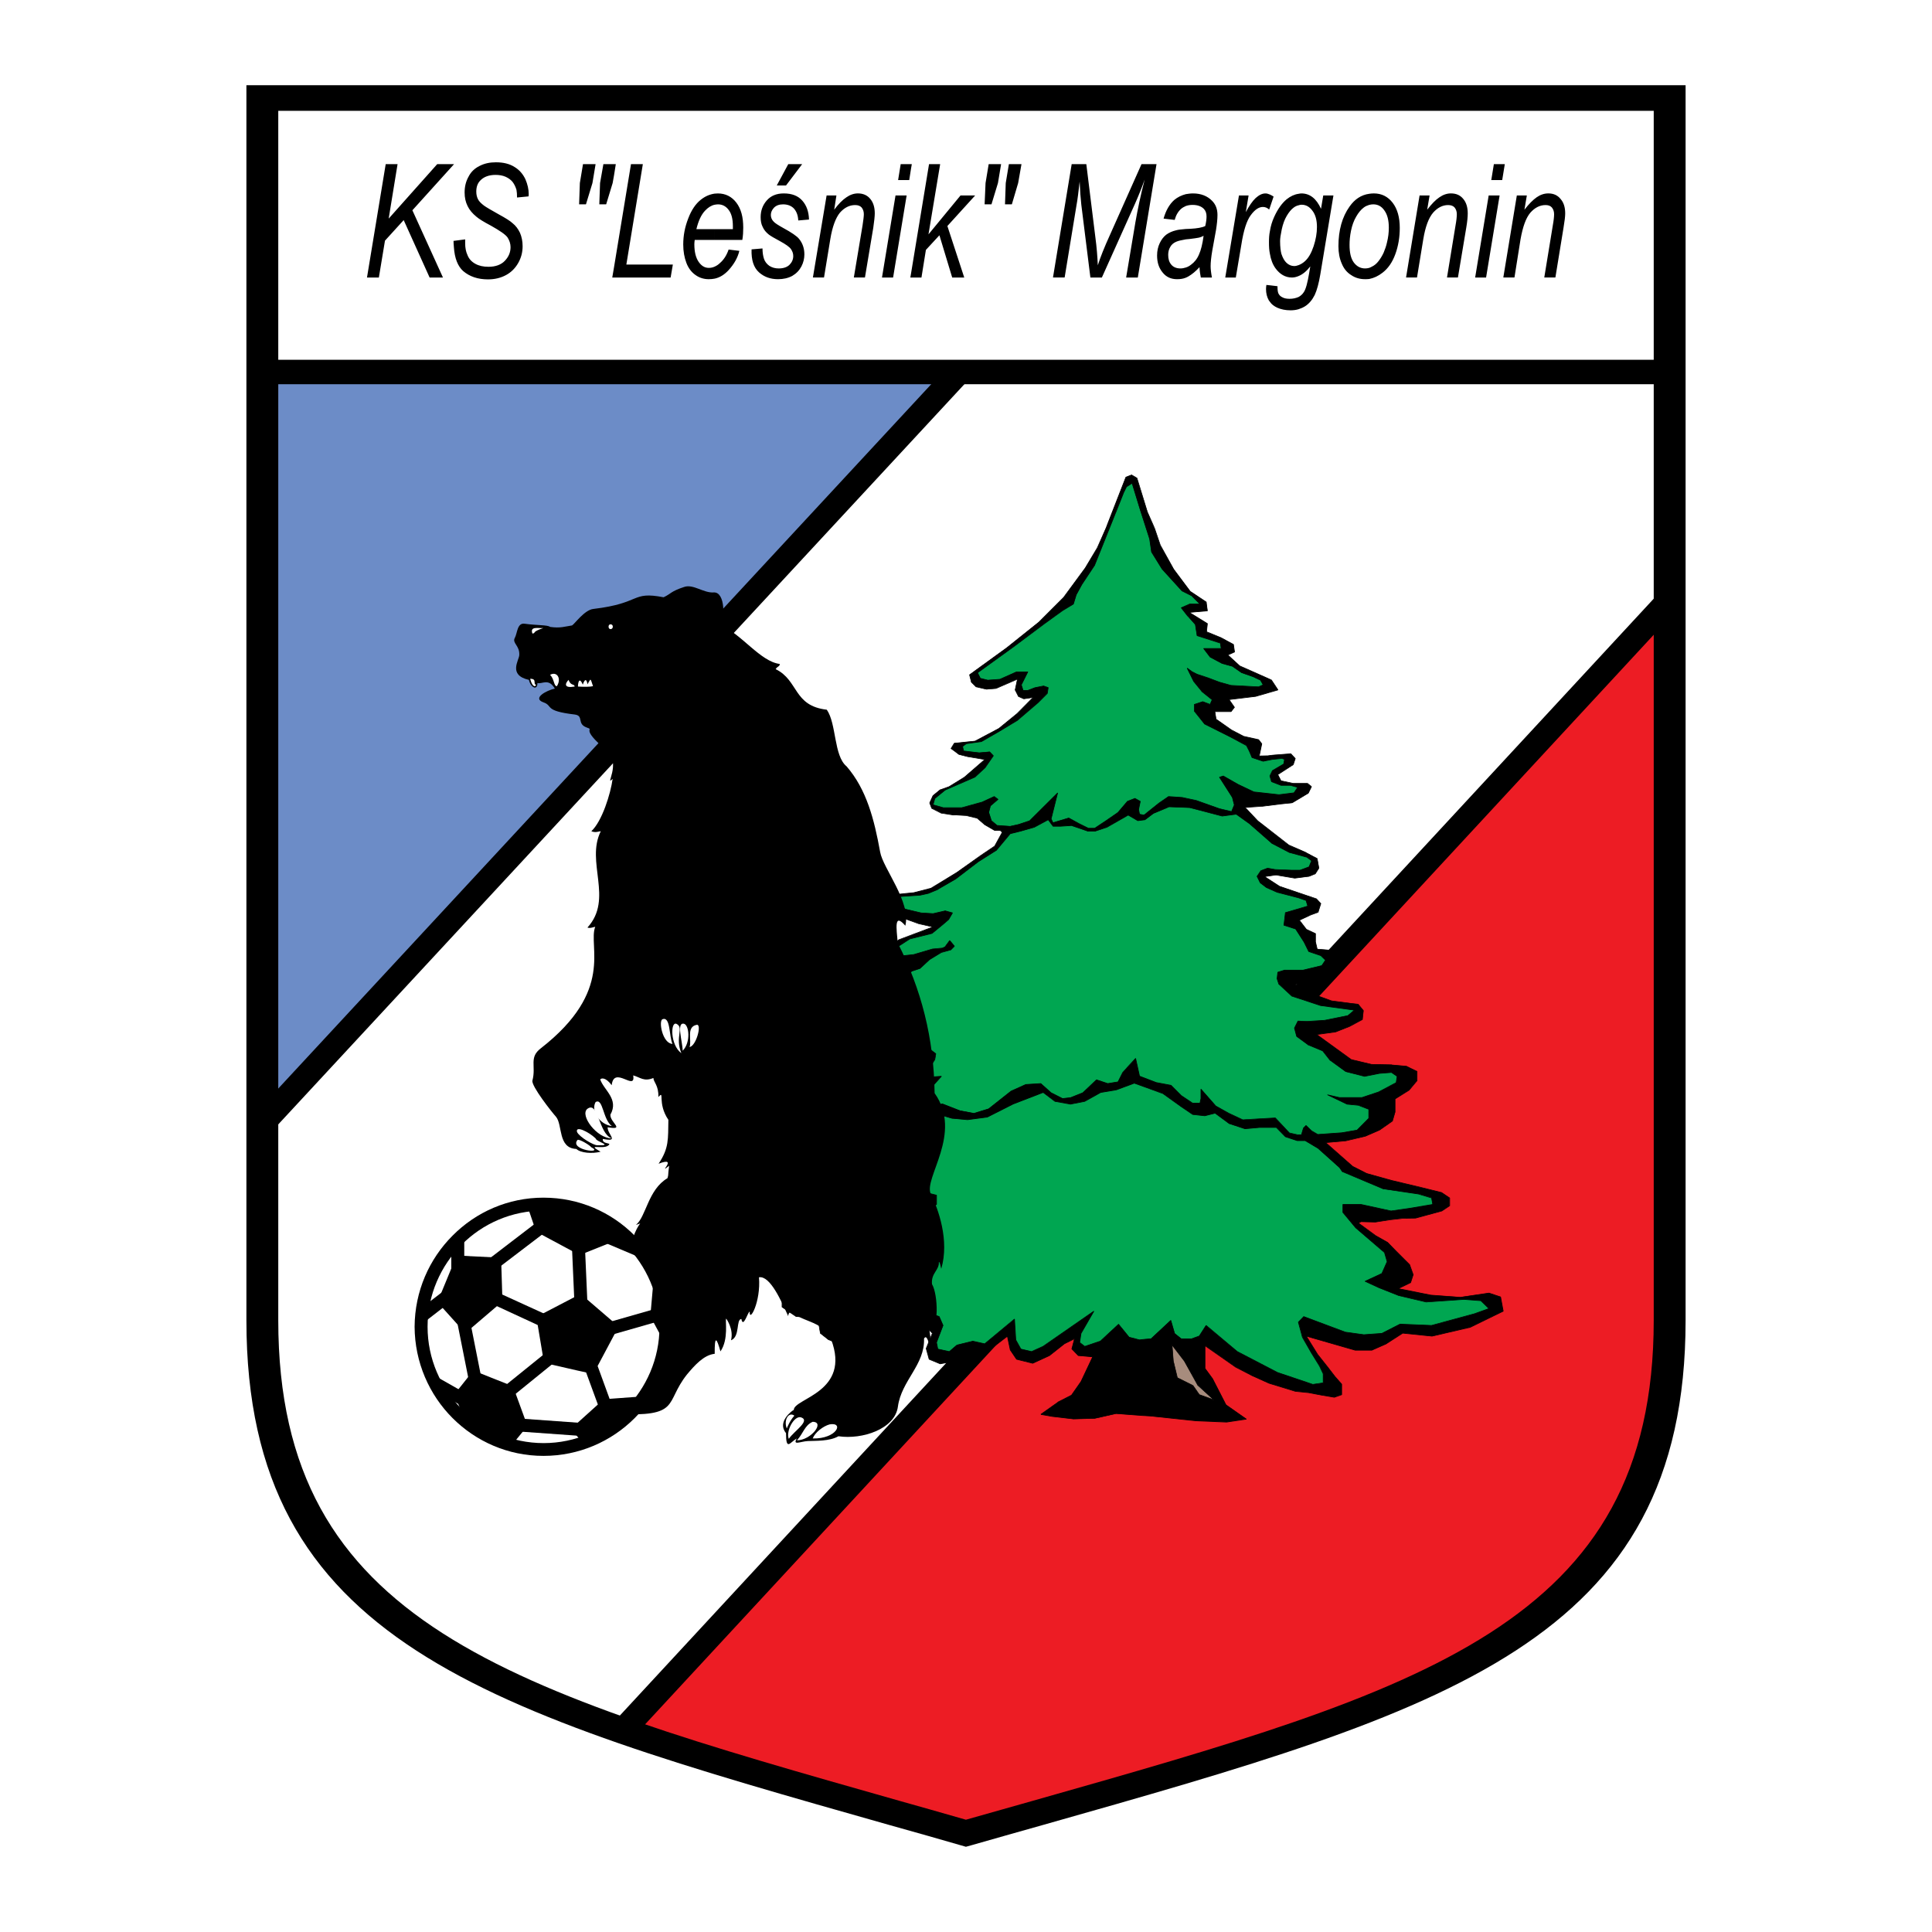 <?xml version="1.0" encoding="utf-8"?>
<!-- Generator: Adobe Illustrator 13.0.0, SVG Export Plug-In . SVG Version: 6.00 Build 14948)  -->
<!DOCTYPE svg PUBLIC "-//W3C//DTD SVG 1.0//EN" "http://www.w3.org/TR/2001/REC-SVG-20010904/DTD/svg10.dtd">
<svg version="1.0" id="Layer_1" xmlns="http://www.w3.org/2000/svg" xmlns:xlink="http://www.w3.org/1999/xlink" x="0px" y="0px"
	 width="192.756px" height="192.756px" viewBox="0 0 192.756 192.756" enable-background="new 0 0 192.756 192.756"
	 xml:space="preserve">
<g>
	<polygon fill-rule="evenodd" clip-rule="evenodd" fill="#FFFFFF" points="0,0 192.756,0 192.756,192.756 0,192.756 0,0 	"/>
	<path fill-rule="evenodd" clip-rule="evenodd" fill="#FFFFFF" d="M96.369,182.902c43.895-12.549,70.214-18.057,70.214-51.178V9.779
		H26.173v121.945C26.173,164.846,52.492,170.354,96.369,182.902L96.369,182.902L96.369,182.902z"/>
	<polygon fill-rule="evenodd" clip-rule="evenodd" fill="#6C8CC7" points="25.822,36.579 96.757,37.133 26.376,113.04 
		25.822,36.579 25.822,36.579 	"/>
	<polygon fill-rule="evenodd" clip-rule="evenodd" fill="#ED1C24" points="166.453,133.111 165.363,60.791 61.991,172.35 
		96.166,183.088 107.273,179.853 134.424,171.61 153.312,161.334 159.172,154.458 163.773,146.715 166.453,133.111 166.453,133.111 
			"/>
	<polygon fill-rule="evenodd" clip-rule="evenodd" points="24.935,111.653 94.964,36.116 97.089,37.392 26.709,113.316 
		24.935,111.653 24.935,111.653 	"/>
	<polygon fill-rule="evenodd" clip-rule="evenodd" points="61.511,171.518 165.142,59.571 166.934,61.234 63.304,173.181 
		61.511,171.518 61.511,171.518 	"/>
	<polygon fill-rule="evenodd" clip-rule="evenodd" points="89.105,102.837 87.608,102.338 85.853,101.138 85.113,100.601 
		85.002,99.77 85.002,99.844 85.205,99.308 85.926,99.122 87.534,99.474 88.938,99.308 89.826,99.012 89.382,98.088 89.697,97.329 
		90.214,96.701 89.29,96.036 88.735,95.371 88.846,94.391 89.697,93.763 93.079,92.487 91.674,92.155 90.399,91.692 89.549,91.101 
		88.403,89.955 88.735,89.309 91.175,89.068 92.894,88.625 95.444,87.054 97.865,85.353 99.233,84.429 99.991,83.043 99.807,82.877 
		99.233,82.84 98.31,82.322 97.496,81.62 96.387,81.361 95.093,81.306 93.91,81.121 92.968,80.64 92.746,80.104 93.079,79.383 
		93.8,78.792 94.687,78.497 96.221,77.535 98.254,75.779 97.44,75.631 96.553,75.484 95.685,75.28 94.89,74.689 95.223,74.153 
		97.293,73.931 99.658,72.675 101.488,71.196 103.078,69.588 102.154,69.717 101.618,69.477 101.285,68.849 101.507,67.758 
		99.381,68.682 98.42,68.774 97.385,68.516 96.905,68.054 96.738,67.314 100.435,64.634 103.65,62.065 106.108,59.607 
		108.271,56.668 109.491,54.654 110.359,52.64 112.337,47.594 112.892,47.391 113.428,47.705 114.481,51.087 115.184,52.713 
		115.757,54.396 117.105,56.798 118.751,58.998 120.34,60.069 120.47,60.938 118.658,61.104 120.47,62.213 120.377,63.045 
		121.819,63.618 123.057,64.302 123.168,65.041 122.503,65.355 123.686,66.446 126.162,67.536 126.846,67.851 127.493,68.83 
		125.257,69.477 122.613,69.791 123.168,70.567 122.835,70.993 121.209,70.993 121.338,71.75 122.872,72.841 124.073,73.469 
		125.57,73.802 125.885,74.227 125.626,75.428 126.494,75.41 126.938,75.336 128.787,75.207 129.23,75.669 129.026,76.297 
		127.493,77.277 127.807,77.905 129.026,78.164 130.432,78.164 130.856,78.497 130.543,79.125 128.916,80.104 127.715,80.215 
		125.959,80.437 124.222,80.548 125.479,81.897 126.883,82.988 128.583,84.318 130.32,85.076 131.411,85.649 131.596,86.61 
		131.244,87.165 130.598,87.442 129.175,87.608 127.308,87.294 126.162,87.46 127.659,88.421 131.318,89.678 131.78,90.14 
		131.504,91.009 130.746,91.286 129.637,91.822 130.339,92.728 131.244,93.153 131.244,93.966 131.411,94.687 133.555,94.871 
		134.331,95.057 134.221,95.925 133.463,97.016 132.372,97.552 130.099,98.088 129.23,98.235 130.949,99.178 132.853,99.861 
		134.812,100.102 135.495,100.194 136.031,100.842 135.921,101.71 134.664,102.394 133.259,102.948 130.968,103.263 90.491,103.188 
		89.105,102.837 89.105,102.837 	"/>
	<path fill-rule="evenodd" clip-rule="evenodd" d="M115.165,52.566l0.056,0.129l0.573,1.682l1.33,2.403l1.646,2.199l1.589,1.054
		l0.019,0.019l0.111,0.887l-0.019,0.037l-1.719,0.148l1.737,1.072v0.037l-0.074,0.776l1.423,0.591l1.238,0.666l0.019,0.019
		l0.111,0.757l-0.019,0.037l-0.629,0.277l1.146,1.053l2.458,1.091l0.702,0.314l0.019,0.018l0.647,0.98l-0.019,0.055l-2.236,0.647
		h-0.019l-2.569,0.314l0.499,0.721v0.038l-0.333,0.424l-0.019,0.019h-1.589l0.11,0.702l1.534,1.072l1.201,0.628l1.497,0.333
		l0.019,0.019l0.314,0.406v0.037l-0.24,1.164l0.812-0.019l0.426-0.055l1.867-0.148l0.036,0.019l0.425,0.462l0.02,0.019l-0.204,0.628
		l-0.019,0.019l-1.515,0.979l0.295,0.573l1.22,0.259h1.387h0.037l0.406,0.333v0.037l-0.314,0.646l-0.018,0.019l-1.608,0.961h-0.019
		l-1.201,0.129l-1.756,0.222l-1.664,0.111l1.221,1.293l1.404,1.09l1.682,1.312l1.737,0.758v0.019l1.091,0.573l0.019,0.018
		l0.166,0.961v0.019l-0.352,0.554v0.018l-0.646,0.259h-0.019l-1.404,0.185h-0.019l-1.867-0.314l-1.053,0.148l1.423,0.924
		l3.659,1.238h0.019l0.443,0.48l0.019,0.019l-0.276,0.887l-0.019,0.019l-0.759,0.277l-1.071,0.499l0.665,0.869l0.905,0.425
		l0.02,0.037v0.813l0.166,0.703l2.106,0.167h0.019l0.758,0.184l0.019,0.038l-0.092,0.869l-0.019,0.018l-0.739,1.09h-0.02
		l-1.09,0.537l-2.273,0.535l-0.795,0.148l1.646,0.887l1.885,0.684l1.959,0.259l0.684,0.074l0.037,0.019l0.518,0.629v0.037
		l-0.092,0.887l-0.019,0.019l-1.275,0.684l-1.405,0.555l-2.272,0.313h-0.019l-15.803-0.018v-0.074l15.803,0.037l2.273-0.333
		l1.404-0.536l1.257-0.684l0.093-0.85l-0.519-0.629l-0.684-0.074l-1.94-0.259h-0.019l-1.903-0.665l-1.719-0.942l0.019-0.056
		l0.868-0.166l2.273-0.536l1.072-0.536l0.739-1.072l0.11-0.832l-0.739-0.185l-2.144-0.167l-0.019-0.018l-0.186-0.721v-0.019v-0.794
		l-0.887-0.425h-0.019l-0.684-0.906v-0.055l1.109-0.518l0.757-0.277l0.26-0.85l-0.444-0.444l-3.659-1.238l-1.497-0.961v-0.074
		l1.164-0.148l1.867,0.296l1.423-0.167l0.629-0.258l0.332-0.537l-0.166-0.942l-1.091-0.554l-1.737-0.777l-1.7-1.331l-1.404-1.072
		l-1.257-1.368l0.019-0.056l1.737-0.092l1.737-0.24l1.201-0.111l1.608-0.961l0.313-0.609l-0.388-0.314h-1.405l-1.237-0.259h-0.019
		l-0.314-0.628l0.019-0.037l1.534-0.979l0.185-0.609l-0.406-0.426l-1.849,0.129l-0.444,0.074l-0.868,0.019l-0.019-0.056l0.24-1.183
		l-0.295-0.388l-1.479-0.333h-0.019l-1.201-0.647l-1.534-1.072l-0.019-0.037l-0.129-0.758l0.037-0.037h1.607l0.314-0.388
		l-0.536-0.757l0.019-0.037l2.644-0.333l2.181-0.628l-0.61-0.943l-0.684-0.296l-2.477-1.109h-0.019l-1.164-1.09v-0.056l0.646-0.295
		l-0.092-0.703l-1.239-0.665l-1.423-0.592l-0.019-0.037l0.074-0.795l-1.793-1.09l0.019-0.074l1.774-0.167l-0.13-0.813l-1.57-1.053
		l-1.664-2.218l-1.33-2.421l-0.573-1.664V52.566L115.165,52.566L115.165,52.566z M115.165,52.732v-0.166V52.732v-0.166V52.732
		L115.165,52.732L115.165,52.732z M115.165,103.207v0.074V103.207L115.165,103.207L115.165,103.207z M110.508,52.196l1.793-4.603
		l0.018-0.018l0.573-0.222h0.019l0.536,0.314l0.019,0.019l1.035,3.382l0.665,1.497v0.166l-0.721-1.645l-1.035-3.364l-0.518-0.296
		l-0.535,0.203l-1.849,4.75V52.196L110.508,52.196L110.508,52.196z M115.165,103.281l-4.657-0.019v-0.074l4.657,0.019V103.281
		L115.165,103.281L115.165,103.281z M110.342,52.64l0.166-0.443v0.185l-0.111,0.277l-0.055,0.13V52.64L110.342,52.64L110.342,52.64z
		 M110.508,103.263h-0.166v-0.074h0.166V103.263L110.508,103.263L110.508,103.263z M110.342,52.64v0.148V52.64L110.342,52.64
		L110.342,52.64z M110.342,103.188v0.074V103.188L110.342,103.188L110.342,103.188z M95.426,87.035l2.42-1.719l1.368-0.924
		l0.739-1.349l-0.147-0.148l-0.573-0.018h-0.019l-0.924-0.536h-0.019l-0.795-0.684l-1.09-0.258l-0.961-0.056v-0.056l0.961,0.056
		l1.127,0.24v0.019l0.813,0.683l0.924,0.518l0.573,0.037h0.019l0.166,0.185v0.037l-0.739,1.368l-0.019,0.019l-1.367,0.924
		l-2.421,1.719h-0.019l-0.018,0.018V87.035L95.426,87.035L95.426,87.035z M95.426,77.998l0.776-0.481l1.977-1.719l-0.739-0.129
		l-0.905-0.148l-0.85-0.222h-0.019l-0.24-0.185v-0.074l0.277,0.203l0.85,0.222l0.906,0.148l0.795,0.129l0.019,0.055l-2.033,1.774
		l-0.813,0.499V77.998L95.426,77.998L95.426,77.998z M95.426,74.098l1.848-0.185l2.365-1.257l1.83-1.497l1.516-1.534l-0.831,0.129
		h-0.02l-0.536-0.24l-0.018-0.019l-0.314-0.628l-0.019-0.019l0.222-1.035l-2.089,0.905l-0.961,0.074l-1.053-0.24l-0.019-0.019
		l-0.462-0.461v-0.019l-0.185-0.72l0.019-0.038l3.696-2.679l3.216-2.57l2.458-2.458l2.163-2.938l1.201-2.015l0.888-1.996v0.148
		l-0.832,1.885l-1.201,2.014l-2.182,2.939l-2.458,2.477l-3.216,2.569l-3.678,2.662l0.166,0.702l0.462,0.444l1.017,0.259l0.943-0.074
		l2.144-0.924l0.037,0.037l-0.222,1.072l0.313,0.61l0.519,0.222l0.905-0.129l0.036,0.056l-1.589,1.608l-1.83,1.497l-2.384,1.257
		l-1.867,0.203V74.098L95.426,74.098L95.426,74.098z M110.342,103.263l-14.916-0.037v-0.056l14.916,0.019V103.263L110.342,103.263
		L110.342,103.263z M95.426,87.035l-6.321,15.82l-1.516-0.48l-1.755-1.201l-0.758-0.555v-0.019l-0.111-0.831h0.037l0.167-0.462
		l0.019-0.019l0.739-0.203h0.019l1.589,0.369l1.404-0.166l0.832-0.296l-0.407-0.888v-0.018l0.296-0.776h0.018l0.48-0.61
		l-0.887-0.646h-0.019l-0.554-0.666v-0.019l0.129-0.998v-0.019l0.85-0.628l3.29-1.238l-1.312-0.295l-1.275-0.462v-0.018l-0.85-0.573
		V91.12l-1.146-1.146v-0.037l0.314-0.647l0.037-0.019l2.421-0.24l1.719-0.443L95.426,87.035v0.074l-2.514,1.553l-1.737,0.443
		l-2.421,0.24l-0.296,0.592l1.109,1.146l0.85,0.573l1.257,0.48l1.423,0.314v0.056l-3.383,1.275l-0.832,0.628l-0.111,0.961
		l0.536,0.628l0.924,0.684v0.037l-0.499,0.629l-0.314,0.739l0.425,0.905l-0.018,0.037l-0.869,0.313l-1.405,0.167h-0.019
		l-1.608-0.352l-0.702,0.185l-0.185,0.5l0.092,0.739l0.739,0.535l1.756,1.202l1.497,0.48l1.368,0.351l4.935,0.019v0.056h-4.935
		h-0.019l-1.368-0.37L95.426,87.035L95.426,87.035L95.426,87.035z M95.426,81.343h-0.333l-1.201-0.185l-0.943-0.48l-0.018-0.019
		l-0.204-0.536v-0.019l0.333-0.74l0.721-0.591H93.8l0.868-0.314l0.758-0.462v0.074l-0.721,0.443l-0.887,0.314l-0.703,0.573
		l-0.333,0.703l0.203,0.517l0.924,0.481l1.202,0.166l0.314,0.019V81.343L95.426,81.343L95.426,81.343z M95.426,75.114l-0.555-0.407
		l-0.019-0.037l0.333-0.537l0.037-0.018l0.204-0.019v0.074l-0.185,0.019l-0.314,0.481l0.499,0.37V75.114v11.921V75.114
		L95.426,75.114z"/>
	<polygon fill-rule="evenodd" clip-rule="evenodd" points="114.722,141.28 111.357,141.041 109.214,141.521 107.106,141.576 
		105,141.317 103.854,141.114 105.555,139.895 106.904,139.192 107.846,137.843 109.011,135.366 107.588,135.255 106.94,134.59 
		107.199,133.555 106.201,134.072 104.704,135.255 103.06,136.013 101.414,135.606 100.805,134.701 100.509,133.314 99.123,134.368 
		97.865,134.979 97.385,134.553 96.905,134.59 95.444,135.772 93.781,136.068 92.709,135.606 92.414,134.534 93.023,133.02 
		92.395,132.391 91.619,132.391 87.626,133.776 85.594,133.943 84.133,134.239 82.618,133.629 81.842,133.02 81.601,131.522 
		79.402,131.337 78.034,130.413 78.034,129.803 79.901,129.803 80.197,129.766 81.823,129.285 83.302,128.49 86.739,126.31 
		88.662,124.221 91.027,121.246 88.846,121.449 86.444,121.394 85.538,121.246 85.002,120.524 85.686,118.954 83.394,118.64 
		82.322,118.048 82.174,116.977 84.244,115.738 83.191,115.554 82.119,115.35 81.103,114.666 80.585,113.612 80.585,113.225 
		80.677,112.744 83.542,112.097 86.407,111.062 89.401,109.769 91.637,108.086 89.808,108.4 89.197,108.234 88.735,107.477 
		89.197,106.57 87.664,105.942 86.906,105.351 87.349,104.574 88.44,103.891 89.826,103.041 130.931,102.893 134.812,105.721 
		136.826,106.183 138.841,106.238 140.356,106.386 141.373,106.903 141.373,107.81 140.615,108.733 139.192,109.639 
		139.192,110.951 138.915,111.856 137.64,112.744 136.198,113.372 134.239,113.815 132.261,114.001 134.96,116.366 136.346,117.068 
		138.804,117.771 141.761,118.474 143.85,118.99 144.626,119.509 144.626,120.303 143.85,120.82 141.226,121.523 139.95,121.541 
		138.656,121.689 137.215,121.93 135.791,121.893 135.532,122.022 137.232,123.278 138.416,123.926 139.303,124.85 140.079,125.626 
		140.615,126.144 140.985,127.179 140.745,127.955 139.488,128.564 142.741,129.212 145.698,129.415 148.544,129.009 
		149.709,129.396 149.967,130.819 146.678,132.409 142.87,133.314 139.932,133 138.268,134.091 136.9,134.701 135.2,134.701 
		130.32,133.314 131.448,135.126 132.446,136.383 133.186,137.325 133.851,138.12 133.851,139.137 133.111,139.396 131.836,139.192 
		130.543,138.933 129.23,138.804 126.587,137.99 124.998,137.288 123.279,136.383 120.229,134.239 120.229,136.512 121.006,137.584 
		122.317,140.153 124.351,141.576 122.373,141.872 119.305,141.742 114.722,141.28 114.722,141.28 	"/>
	<path fill-rule="evenodd" clip-rule="evenodd" d="M114.722,141.299l-0.739-0.037v-0.074l0.739,0.056l4.583,0.462l3.05,0.13
		l1.904-0.277l-1.959-1.368l-0.019-0.018l-1.312-2.569l-0.776-1.072v-0.019v-2.272l0.056-0.019l3.049,2.144l1.719,0.887l1.59,0.703
		l2.643,0.831l1.295,0.111l1.293,0.259l1.275,0.203l0.702-0.24v-0.998l-0.646-0.776l-0.739-0.942l-0.998-1.257l-1.146-1.83
		l0.037-0.037l4.898,1.387h1.663l1.368-0.61l1.663-1.091h0.019l2.938,0.314l3.808-0.905l3.253-1.571l-0.259-1.386l-1.128-0.37
		l-2.827,0.407h-0.019l-2.977-0.204l-3.233-0.646l-0.019-0.073l1.238-0.593l0.24-0.757l-0.352-1.017l-0.536-0.518l-0.776-0.776
		l-0.905-0.905l-1.164-0.665l-1.7-1.258v-0.055l0.258-0.13h0.019l1.424,0.037l1.441-0.222l1.294-0.147l1.257-0.038l2.643-0.701
		l0.758-0.499v-0.759l-0.758-0.499l-2.089-0.535l-2.957-0.685l-2.477-0.702l-1.367-0.702l-0.019-0.019l-2.698-2.366l0.018-0.055
		l1.979-0.167l1.94-0.462l1.441-0.628l1.275-0.869l0.259-0.905v-1.294l0.019-0.037l1.423-0.887l0.758-0.925v-0.868l-1.017-0.499
		l-1.497-0.147l-2.015-0.056l-2.015-0.462l-0.019-0.019l-3.881-2.81l-16.93,0.056v-0.056l16.948-0.074l0.019,0.019l3.881,2.81
		l1.996,0.48l2.015,0.037l0.019,0.019l1.497,0.129v0.02l1.035,0.498l0.019,0.037v0.906v0.018l-0.776,0.925v0.019l-1.423,0.887v1.294
		l-0.259,0.905l-0.019,0.019l-1.275,0.888l-1.441,0.628h-0.019l-1.94,0.462h-0.019l-1.904,0.166l2.644,2.329l1.386,0.703
		l2.458,0.683l2.957,0.703l2.089,0.518v0.019l0.776,0.518l0.019,0.019v0.794l-0.019,0.019l-0.776,0.518l-2.643,0.721l-1.275,0.019
		l-1.294,0.148l-1.441,0.222l-1.424-0.037l-0.203,0.111l1.664,1.22l1.164,0.665h0.019l0.887,0.905l0.776,0.776l0.536,0.536h0.019
		l0.369,1.035v0.019l-0.259,0.795l-0.018,0.019l-1.146,0.554l3.143,0.629l2.957,0.222l2.846-0.425h0.019l1.164,0.388l0.019,0.037
		l0.259,1.404l-0.018,0.037l-3.29,1.608l-3.826,0.887l-2.92-0.296l-1.664,1.072l-1.386,0.61v0.018h-1.7l-4.806-1.386l1.09,1.756
		l0.998,1.257l0.722,0.942l0.684,0.776v0.037v1.017l-0.019,0.037l-0.739,0.259h-0.019l-1.294-0.222l-1.293-0.241l-1.294-0.129
		l-2.644-0.813l-1.589-0.721h-0.019l-1.719-0.887l-3.013-2.107v2.199l0.776,1.054v0.019l1.312,2.551l2.033,1.423l-0.019,0.056
		l-1.978,0.296h-0.019l-3.05-0.13h-0.018L114.722,141.299L114.722,141.299L114.722,141.299z M113.982,141.262l-2.625-0.203
		l-2.144,0.48l-2.107,0.056h-0.019l-2.088-0.24l-1.146-0.203l-0.019-0.074l1.7-1.201v-0.019l1.349-0.684l0.943-1.35l1.146-2.422
		l-1.386-0.129h-0.02l-0.646-0.665l-0.018-0.019l0.258-0.961l-0.942,0.462l-1.497,1.183l-1.645,0.758l-0.038,0.019l-1.626-0.406
		l-0.019-0.019l-0.609-0.905l-0.019-0.019l-0.277-1.331l-1.35,1.035l-1.256,0.609l-0.038-0.019l-0.461-0.406l-0.462,0.037
		l-1.46,1.164v0.019l-1.682,0.296l-0.019-0.019l-1.072-0.443l-0.018-0.019l-0.296-1.072v-0.019l0.61-1.515l-0.591-0.61h-0.776
		l-3.974,1.404l-2.033,0.167l-1.46,0.295h-0.019l-1.534-0.609v-0.019l-0.776-0.61v-0.018l-0.259-1.461l-2.163-0.185l-0.019-0.019
		l-1.368-0.924l-0.019-0.019v-0.61l0.037-0.037h1.867l0.277-0.037l1.626-0.462l1.497-0.794l3.419-2.181l1.904-2.107l2.329-2.884
		l-2.089,0.167h-0.019l-2.402-0.056l-0.924-0.13h-0.019l-0.536-0.739v-0.019l0.666-1.552l-2.236-0.296h-0.019l-1.072-0.609
		l-0.018-0.02l-0.148-1.071l0.019-0.037l1.996-1.183l-0.961-0.167l-1.072-0.203l-0.018-0.019l-1.017-0.684h-0.018l-0.518-1.054
		v-0.019v-0.388v-0.019l0.111-0.462l0.019-0.019l2.846-0.666l2.865-1.035l2.994-1.293l2.125-1.59l-1.7,0.296h-0.019l-0.592-0.166
		l-0.018-0.019l-0.48-0.758v-0.037l0.462-0.868l-1.516-0.629l-0.758-0.592l-0.019-0.037l0.462-0.776v-0.018l1.09-0.685l1.386-0.831
		l0.019-0.02l24.156-0.073v0.056l-24.156,0.092l-1.368,0.832l-1.072,0.685l-0.443,0.738l0.739,0.573l1.534,0.628l0.019,0.037
		l-0.462,0.906l0.443,0.739l0.592,0.147l1.83-0.313l0.018,0.055l-2.236,1.682l-3.013,1.312l-2.865,1.035l-2.828,0.647l-0.111,0.443
		v0.388l0.518,1.035l1.017,0.665l1.054,0.204l1.053,0.185l0.019,0.056l-2.051,1.237l0.129,1.018l1.054,0.591l2.292,0.314
		l0.018,0.056l-0.665,1.552l0.518,0.703l0.887,0.129l2.402,0.056l2.181-0.185l0.019,0.055l-2.366,2.958l-1.922,2.106l-3.438,2.182
		l-1.479,0.794l-1.645,0.48l-0.277,0.019h-0.019h-1.83v0.573l1.331,0.905l2.199,0.186l0.019,0.037L81.878,133l0.758,0.592
		l1.516,0.61l1.442-0.277l2.033-0.186l3.974-1.386h0.019h0.776h0.037l0.61,0.629v0.037l-0.591,1.515l0.295,1.054l1.035,0.443
		l1.663-0.296l1.442-1.164l0.019-0.019l0.48-0.037l0.037,0.019l0.462,0.407l1.219-0.592l1.387-1.072l0.056,0.019l0.296,1.387
		l0.609,0.905l1.608,0.389l1.626-0.758l1.497-1.184l1.017-0.499l0.037,0.037l-0.259,1.017l0.628,0.629l1.405,0.11l0.036,0.056
		l-1.164,2.477l-0.942,1.35l-0.019,0.018l-1.367,0.703l-1.608,1.164L105,141.28l2.106,0.259l2.107-0.055l2.144-0.48l2.625,0.184
		V141.262L113.982,141.262z"/>
	<polygon fill-rule="evenodd" clip-rule="evenodd" fill="#A78C7D" points="118.159,135.791 116.939,134.183 117.068,135.772 
		117.457,137.454 119.009,138.23 119.656,139.137 121.098,139.673 119.526,138.23 118.159,135.791 118.159,135.791 	"/>
	<path fill-rule="evenodd" clip-rule="evenodd" d="M118.973,138.176l0.056,0.037h0.019l0.628,0.905l1.294,0.462l-1.46-1.33h-0.019
		l-0.518-0.943v-0.129l0.573,1.035l1.589,1.423l-0.037,0.055l-1.441-0.517l-0.019-0.019l-0.646-0.888l-0.019-0.018V138.176
		L118.973,138.176L118.973,138.176z M118.141,135.81l-1.164-1.516l0.11,1.479l0.407,1.664l1.479,0.739v0.074l-1.516-0.759
		l-0.019-0.018l-0.406-1.701l-0.13-1.59l0.074-0.018l1.201,1.589l0.019,0.019l0.776,1.405v0.129L118.141,135.81L118.141,135.81z"/>
	<polygon fill-rule="evenodd" clip-rule="evenodd" points="116.736,137.658 116.44,136.918 116.182,136.124 115.923,135.495 
		116.293,133.555 115.368,134.59 114.776,135.052 113.853,135.182 113.04,135.107 112.135,134.331 111.099,135.366 109.916,136.031 
		109.14,138.12 108.438,139.192 106.275,140.578 108.752,140.689 110.711,140.061 111.598,139.137 112.264,136.161 112.264,138.619 
		113.687,138.989 114.851,139.673 116.681,140.061 118.898,140.319 118.492,139.396 117.993,138.489 116.736,137.658 
		116.736,137.658 	"/>
	<path fill-rule="evenodd" clip-rule="evenodd" d="M116.699,137.677l-0.277-0.739l-0.277-0.795l-0.259-0.629v-0.019l0.352-1.829
		l-0.832,0.942h-0.019l-0.591,0.462h-0.02l-0.905,0.148h-0.019l-0.831-0.074h-0.019l-0.389-0.352v-0.092l0.426,0.388l0.812,0.056
		l0.906-0.13l0.591-0.443l0.925-1.035l0.055,0.037l-0.369,1.922l0.24,0.629h0.019l0.259,0.794l0.277,0.722l1.257,0.813v0.018
		l0.518,0.906l0.406,0.924l-0.037,0.056l-2.236-0.277l-1.812-0.389h-0.019l-1.164-0.665l-1.054-0.277v-0.073l1.091,0.295
		l1.164,0.666l1.812,0.388l2.162,0.259l-0.369-0.869l-0.518-0.905l-1.238-0.831H116.699L116.699,137.677L116.699,137.677z
		 M112.614,134.793l-0.479-0.425l-1.018,1.017l-0.019,0.018l-1.164,0.647l-0.776,2.07v0.019l-0.684,1.072h-0.019l-2.089,1.33
		l2.366,0.13l1.959-0.647l0.869-0.887l0.665-2.994l0.055,0.019v2.439l0.333,0.074v0.073l-0.369-0.092l-0.019-0.037v-2.163
		l-0.592,2.699l-0.019,0.019l-0.887,0.905h-0.019l-1.959,0.646l-2.477-0.11l-0.019-0.074l2.162-1.386l0.684-1.054l0.776-2.089
		l0.019-0.019l1.164-0.646l1.054-1.054h0.037l0.462,0.407V134.793L112.614,134.793z"/>
	<polygon fill-rule="evenodd" clip-rule="evenodd" fill="#00A651" points="136.068,133.167 137.88,133.037 139.691,132.113 
		142.833,132.242 147.103,131.078 148.544,130.561 147.749,129.766 146.067,129.637 142.297,129.896 139.562,129.267 
		137.603,128.49 136.18,127.825 137.88,127.049 138.397,125.866 138.139,124.961 135.255,122.502 133.98,120.95 133.98,120.174 
		135.791,120.174 138.785,120.82 140.615,120.562 142.943,120.174 142.833,119.509 141.521,119.12 138.009,118.621 133.925,116.884 
		133.647,116.496 131.504,114.573 130.21,113.797 129.415,113.797 128.25,113.409 127.345,112.485 125.663,112.485 124.222,112.614 
		122.65,112.115 121.228,111.062 120.192,111.32 119.009,111.191 117.845,110.415 116.034,109.103 113.169,108.067 111.357,108.733 
		109.806,108.992 108.216,109.879 106.812,110.156 105.259,109.879 104.076,108.992 101.081,110.156 98.494,111.45 96.535,111.709 
		94.964,111.579 93.708,111.191 92.266,111.191 91.489,110.674 91.36,109.879 90.066,110.415 87.848,111.45 85.76,111.968 
		84.466,112.227 82.377,112.614 81.712,112.892 81.453,113.668 82.119,114.315 83.801,114.685 85.63,114.832 86.148,115.35 
		84.466,116.255 83.413,116.902 83.671,117.42 84.466,117.808 86.665,117.956 86.148,119.25 86.407,119.785 87.719,120.044 
		88.606,119.915 90.436,119.656 92.395,118.99 93.43,119.25 93.43,120.155 92.118,121.062 89.53,124.313 86.407,127.566 
		83.542,129.009 81.343,130.043 80.178,130.432 80.954,130.948 82.636,130.819 82.895,131.854 83.93,132.391 85.354,132.391 
		86.943,132.242 88.366,131.854 90.954,131.208 92.524,130.948 93.708,131.355 94.095,132.242 93.43,133.943 93.56,134.59 
		94.705,134.849 95.481,134.183 97.053,133.813 98.235,134.072 101.211,131.614 101.341,133.685 101.857,134.59 102.911,134.849 
		104.076,134.331 109.14,130.819 107.846,133.037 107.717,133.943 108.216,134.331 109.787,133.813 111.598,132.113 
		112.651,133.407 113.687,133.685 114.851,133.555 116.811,131.725 117.198,133.037 117.845,133.555 118.898,133.555 
		119.656,133.296 120.322,132.242 123.445,134.849 127.475,136.938 130.968,138.12 132.021,137.973 132.021,137.048 
		131.651,136.271 130.838,134.979 129.951,133.407 129.545,131.892 130.08,131.355 134.221,132.908 136.068,133.167 
		136.068,133.167 	"/>
	<path fill-rule="evenodd" clip-rule="evenodd" d="M136.068,133.13l1.793-0.13l1.812-0.924h0.019l3.123,0.13l4.288-1.165
		l1.387-0.499l-0.759-0.739l-1.663-0.129l-3.771,0.259h-0.018l-2.736-0.647l-1.959-0.776l-1.404-0.646v-0.056l1.663-0.776
		l0.518-1.164l-0.259-0.887l-2.864-2.459l-1.294-1.552v-0.019v-0.776l0.037-0.037h1.811h0.019l2.976,0.647l1.83-0.26l2.292-0.388
		l-0.111-0.591l-1.294-0.389l-3.493-0.518h-0.018l-4.085-1.719l-0.019-0.019l-0.259-0.389l-2.145-1.922l-1.274-0.757h-0.795
		l-1.183-0.389l-0.019-0.019l-0.888-0.906h-1.663l-1.441,0.13h-0.019l-1.553-0.518h-0.019l-1.404-1.035l-1.017,0.259h-0.019
		l-1.184-0.129h-0.018l-1.165-0.795l-1.811-1.294l-1.663-0.61v-0.073l1.682,0.628h0.019l1.811,1.294l1.165,0.795l1.164,0.111
		l1.035-0.26l0.019,0.02l1.423,1.034l1.553,0.499l1.441-0.129h1.682l0.019,0.019l0.906,0.905l1.164,0.388h0.776h0.019l1.294,0.777
		l0.019,0.018l2.144,1.923l0.259,0.388l4.065,1.719l3.513,0.499v0.019l1.312,0.389l0.019,0.019l0.13,0.646l-0.038,0.056
		l-2.328,0.388l-1.83,0.24h-0.019l-2.976-0.628h-1.793v0.721l1.295,1.552l2.864,2.459l0.019,0.019l0.259,0.905l-0.019,0.019
		l-0.518,1.183l-0.019,0.019l-1.626,0.739l1.367,0.629l1.94,0.776l2.735,0.646l3.771-0.277l1.682,0.129l0.019,0.02l0.795,0.794
		v0.056l-1.441,0.499l-4.288,1.164l-3.142-0.11l-1.812,0.924l-1.812,0.111h-0.019l-1.829-0.24v-0.019l-4.141-1.534l-0.499,0.518
		l0.389,1.497l0.905,1.552l0.795,1.295v0.018l0.388,0.776v0.925l-0.036,0.018l-1.035,0.148h-0.019l-3.512-1.165v-0.019l-4.029-2.088
		l-3.087-2.588l-0.646,1.035h-0.019l-0.776,0.277h-1.054h-0.019l-0.646-0.536h-0.019l-0.369-1.275l-1.923,1.812h-0.019l-0.498,0.056
		v-0.074l0.479-0.037l1.96-1.829l0.055,0.018l0.37,1.295l0.646,0.517h1.035l0.739-0.277l0.665-1.035l0.056-0.018l3.105,2.605
		l4.011,2.089l3.512,1.183l0.998-0.147v-0.869l-0.37-0.776l-0.795-1.294l-0.905-1.57l-0.407-1.516l0.019-0.037l0.536-0.555h0.019
		l4.159,1.553L136.068,133.13L136.068,133.13L136.068,133.13z M114.353,108.529l-1.184-0.425l-1.793,0.666h-0.019l-1.533,0.259
		l-1.59,0.887l-1.423,0.277h-0.019l-1.553-0.277l-1.164-0.887l-2.976,1.146l-2.588,1.312h-0.019l-1.959,0.259l-1.571-0.148
		l-1.275-0.369h-1.423h-0.019l-0.776-0.518l-0.018-0.037l-0.13-0.739l-1.256,0.499l-2.2,1.054h-0.019l-2.088,0.518l-1.293,0.259
		l-2.07,0.388l-0.647,0.259l-0.259,0.739l0.647,0.646l1.664,0.37l1.83,0.13h0.019l0.518,0.535v0.056l-1.682,0.906l-1.016,0.628
		l0.222,0.48l0.776,0.369l2.199,0.148l0.038,0.037l-0.518,1.294l0.241,0.499l1.293,0.259l0.887-0.13l1.812-0.259l1.978-0.665h0.019
		l1.035,0.259l0.019,0.037v0.905l-0.019,0.037l-1.312,0.905l-2.569,3.234v0.019l-3.142,3.234l-2.865,1.46l-2.199,1.017h-0.019
		l-1.091,0.37l0.702,0.48l1.682-0.13l0.037,0.019l0.24,1.035l1.017,0.518h1.423l1.571-0.147l1.423-0.37l2.606-0.646l1.571-0.277
		l1.183,0.406l0.018,0.019l0.388,0.887v0.019l-0.647,1.701l0.129,0.628l1.109,0.24l0.758-0.646h0.018l1.571-0.389h0.018l1.165,0.259
		l2.957-2.458l0.056,0.019l0.129,2.07l0.499,0.905l1.035,0.24l1.146-0.518l5.064-3.512l0.036,0.056l-1.275,2.218l-0.129,0.869
		l0.48,0.369l1.533-0.518l1.812-1.682h0.036l1.054,1.294l1.017,0.259l0.666-0.074v0.074l-0.666,0.073l-1.054-0.276l-0.019-0.019
		l-1.017-1.258l-1.792,1.664v0.019l-1.571,0.499h-0.037l-0.499-0.388l-0.019-0.037l0.13-0.888l0.019-0.018l1.201-2.089l-4.936,3.419
		l-1.164,0.518l-0.037,0.019l-1.035-0.259l-0.018-0.019l-0.518-0.906l-0.019-0.018l-0.13-2.015l-2.92,2.421l-0.019,0.019
		l-1.183-0.259l-1.553,0.37l-0.758,0.646l-0.037,0.019l-1.146-0.259l-0.019-0.037l-0.148-0.646l0.019-0.019l0.647-1.683
		l-0.388-0.868l-1.146-0.389l-1.571,0.259l-2.588,0.647l-1.423,0.369l-1.589,0.148H83.93h-0.019l-1.035-0.518l-0.019-0.019
		l-0.24-1.017l-1.664,0.129l-0.018-0.018l-0.776-0.518v-0.056l1.165-0.389l2.218-1.034l2.846-1.441l3.124-3.234l2.587-3.254
		l1.294-0.905v-0.869l-0.998-0.24l-1.959,0.647l-1.811,0.277l-0.906,0.129h-0.018l-1.312-0.277H86.37l-0.259-0.536v-0.036
		l0.518-1.257l-2.162-0.13h-0.019l-0.794-0.388l-0.019-0.019l-0.24-0.518v-0.056l1.053-0.628l1.645-0.888l-0.48-0.499l-1.811-0.129
		l-1.682-0.37l-0.018-0.019l-0.666-0.646v-0.037l0.258-0.776l0.019-0.019l0.665-0.277l2.07-0.388l1.312-0.24l2.07-0.536l2.218-1.035
		l1.293-0.518l0.056,0.019l0.129,0.776l0.758,0.518h1.423l1.256,0.37l1.571,0.129l1.94-0.259l2.605-1.294l2.977-1.164h0.036
		l1.165,0.905l1.553,0.259l1.404-0.259l1.571-0.905h0.019l1.552-0.259l1.793-0.665h0.019l1.184,0.425V108.529L114.353,108.529z"/>
	<polygon fill-rule="evenodd" clip-rule="evenodd" fill="#00A651" points="119.822,108.659 121.301,110.341 122.613,111.08 
		123.981,111.728 125.57,111.635 127.234,111.543 128.639,113.04 129.471,113.225 129.841,113.225 130.043,112.559 130.302,112.282 
		130.856,112.836 131.467,113.188 133.851,113.021 135.385,112.744 136.567,111.579 136.567,110.674 135.532,110.268 
		134.368,110.156 132.428,109.232 133.647,109.51 135.865,109.51 137.528,108.955 139.303,108.031 139.396,107.384 138.841,106.996 
		137.621,107.088 136.143,107.384 134.275,106.922 132.724,105.794 131.966,104.852 130.487,104.224 129.378,103.41 
		129.156,102.579 129.507,101.857 130.395,101.913 132.15,101.803 134.479,101.321 135.126,100.786 131.78,100.324 128.897,99.381 
		127.604,98.198 127.419,97.644 127.493,96.997 128.158,96.794 130.007,96.794 131.873,96.332 132.243,95.796 131.78,95.333 
		130.579,94.927 130.099,93.984 129.268,92.69 128.103,92.303 128.25,91.046 129.175,90.787 130.487,90.399 130.302,89.844 
		129.562,89.585 127.419,89.013 126.347,88.551 125.719,88.07 125.423,87.442 125.793,86.869 126.458,86.61 127.216,86.758 
		128.897,86.813 129.692,86.813 130.598,86.499 130.856,85.889 130.395,85.52 128.639,85.058 126.864,84.115 124.646,82.174 
		123.334,81.231 121.93,81.417 118.695,80.585 116.644,80.493 115.072,81.158 114.241,81.786 113.502,81.878 112.559,81.324 
		110.434,82.525 109.324,82.913 108.475,82.913 106.904,82.359 105.795,82.433 105.056,82.433 104.575,81.786 103.188,82.525 
		101.895,82.913 100.786,83.172 99.381,84.854 97.625,85.963 95.297,87.738 93.56,88.735 92.635,89.124 91.803,89.309 
		90.399,89.401 89.382,89.475 89.197,89.955 90.307,90.695 91.896,91.083 93.098,91.157 94.299,90.879 95.02,91.083 94.668,91.711 
		94.021,92.284 93.005,93.116 90.769,93.67 89.197,94.687 89.382,95.167 90.122,95.352 91.157,95.241 93.023,94.687 94.04,94.594 
		94.28,94.465 94.761,93.836 95.223,94.391 94.853,94.779 93.91,95.019 92.746,95.74 91.785,96.627 90.954,96.904 90.491,97.459 
		90.307,98.124 90.583,98.771 90.491,99.252 89.937,99.566 88.828,99.492 87.349,99.566 86.407,99.399 85.667,99.492 85.39,100.047 
		85.76,100.139 86.61,100.786 88.07,101.433 89.567,101.895 90.694,102.079 92.007,102.375 90.879,103.354 89.678,104.224 
		88.735,104.777 88.828,105.406 89.66,105.609 90.011,105.536 91.157,105.517 92.894,104.777 93.375,105.147 93.264,105.702 
		92.709,106.553 92.506,107.069 92.746,107.439 93.929,107.384 92.266,109.214 91.97,109.972 92.542,110.415 94.021,110.138 
		95.777,110.803 97.164,111.08 98.642,110.618 100.878,108.862 102.356,108.197 103.854,108.104 104.87,109.029 105.998,109.602 
		106.812,109.51 108.031,109.029 109.398,107.735 110.508,108.104 111.542,107.938 112.023,106.996 113.299,105.609 
		113.687,107.365 115.368,108.013 116.847,108.289 117.845,109.307 118.973,110.063 119.73,110.063 119.822,109.602 
		119.822,108.659 119.822,108.659 	"/>
	<path fill-rule="evenodd" clip-rule="evenodd" d="M92.875,119.139c0.739,1.479,1.867,4.62,1.035,7.448
		c-0.055-0.129-0.11-0.684-0.24-0.684c0.055,0.832-0.795,1.108-0.684,2.218c0.628,1.035,0.684,4.713-0.203,4.14
		c-0.259,0.167,0.277,1.312-0.074,1.922c-0.092-0.388-0.277-1.053-0.518-0.628c0.093,2.624-2.255,4.177-2.606,6.783
		c-0.295,2.236-3.548,3.309-5.933,2.957c-0.906,0.518-2.292,0.443-3.05,0.48c-0.758,0.037-1.534,0.48-1.109-0.259
		c-0.665,0.37-1.072,1.294-1.072-0.536c-0.943-1.127,0.647-2.273,0.776-2.31c0-1.165,5.748-1.756,3.715-7.061
		c-0.702-1.903-3.549-1.793-3.789-2.864c-0.24,0.073-0.499,0.276-0.48,0.572c-0.684-1.479-1.793-4.066-2.92-3.881
		c0.204,2.458-0.979,4.564-0.924,3.438c-0.147-0.111-0.647,1.737-0.832,0.721c-0.555,0.037-0.111,1.774-1.035,2.125
		c0.296-1.127-0.48-2.162-0.48-2.162c-0.129,0.148,0.277,2.052-0.573,3.271c-0.388-1.404-0.591-1.608-0.573,0.24
		c-1.09,0.111-2.015,1.164-2.772,2.07c-2.273,2.864-0.518,4.232-7.134,3.937c-2.643,1.184-4.787,0.592-7.023,0.924
		c-0.48,0.056-0.056-0.499,0.37-0.887c-0.388-0.407,1.441-1.959,2.162-1.978c0.222-1.719,5.027-0.647,5.249-7.208
		c0.019-10.443,2.717-10.11,1.294-9.722c1.017-0.832,1.201-3.512,3.142-4.658c0.129-0.425,0.019-0.147,0.167-1.238
		c-1.275,1.017,1.035-1.017-1.054-0.203c1.054-1.57,0.942-2.458,0.979-4.38c-1.146-1.682-0.333-3.031-0.998-2.273
		c0.037-1.165-0.48-1.479-0.499-1.903c-0.942,0.388-1.294-0.056-2.015-0.259c0.277,1.663-1.922-1.036-2.144,0.979
		c-0.61-0.813-1.035-0.721-1.146-0.573c0.37,1.072,1.885,1.959,1.017,3.512c-0.056,0.776,1.534,1.571-0.277,1.257
		c-0.019,0.739,1.238,1.497-0.48,1.164c-0.093,0.592,1.053,0.314,0.499,0.685c-0.555,0.369-2.181-0.241-0.721,0.591
		c-0.832,0.222-1.996,0.129-2.421-0.277c-1.867-0.074-1.349-2.421-2.033-3.216c-0.388-0.425-2.477-3.068-2.347-3.604
		c0.388-1.461-0.37-2.293,0.832-3.216c7.43-5.785,4.676-10.185,5.434-12.125c-0.129,0-0.48,0.185-0.776,0.074
		c2.625-2.883-0.203-6.543,1.331-9.611c-0.185,0-0.518,0.185-0.942,0c1.072-0.998,1.922-3.733,2.125-5.23
		c-0.85,0.85,0.924-1.553-0.61-2.846c-2.791-2.329-1.09-1.978-1.978-2.273c-1.016-0.37-0.259-1.165-1.183-1.294
		c-3.142-0.37-2.125-0.869-3.142-1.22c-1.127-0.406,0.296-1.183,1.146-1.368c-0.628-1.072-1.257-0.425-1.737-0.554
		c0,0.794-0.684,0.443-0.85-0.314c-2.107-0.48-0.979-1.959-0.961-2.477c0.055-0.961-0.74-1.183-0.444-1.719
		c0.259-0.462,0.222-1.534,0.998-1.405c1.183,0.167,2.311,0.111,2.514,0.314c1.035,0.148,1.46-0.037,2.199-0.147
		c0.259-0.148,1.239-1.553,2.125-1.645c4.842-0.573,3.733-1.793,7.005-1.165c0.794-0.37,0.666-0.573,2.07-1.035
		c0.906-0.296,1.922,0.628,2.939,0.554c1.165-0.074,1.146,2.809,0.555,3.161c2.254,1.016,4.084,3.733,6.025,3.974
		c0.019,0.259-0.24,0.222-0.407,0.518c2.31,1.127,1.737,3.659,5.101,4.047c0.98,1.405,0.684,4.602,1.978,5.655
		c1.996,2.311,2.754,5.286,3.345,8.539c0.277,1.627,3.105,4.99,2.513,7.356c-1.146-1.331-0.887,0.24-0.757,1.719
		c2.347,4.62,3.604,9.463,3.678,14.988C96.11,113.096,92.081,117.586,92.875,119.139L92.875,119.139L92.875,119.139z"/>
	<path fill-rule="evenodd" clip-rule="evenodd" d="M119.841,108.641l1.479,1.683l1.294,0.721L124,111.69l1.57-0.093l1.664-0.092
		l0.037,0.019l1.386,1.479l0.813,0.185h0.351l0.186-0.629v-0.019l0.276-0.276h0.037l0.555,0.535l0.609,0.352l2.366-0.167
		l1.534-0.258l1.146-1.165v-0.868l-1.016-0.388l-1.146-0.111l-0.019-0.019l-1.922-0.924l0.019-0.056l1.201,0.277h2.218l1.663-0.555
		l1.737-0.924l0.093-0.592l-0.536-0.369l-1.183,0.092l-1.497,0.296l-1.867-0.48h-0.018l-1.554-1.127h-0.018l-0.739-0.943
		l-1.479-0.609v-0.019l-1.109-0.813l-0.019-0.019l-0.222-0.831v-0.02l0.352-0.702l0.036-0.019l0.888,0.037l1.756-0.11l2.311-0.462
		l0.591-0.499l-3.271-0.443h-0.018l-2.865-0.943h-0.019l-1.294-1.201h-0.019l-0.185-0.573v-0.019l0.074-0.628l0.037-0.037
		l0.665-0.203h1.849l1.848-0.443l0.352-0.518l-0.443-0.425l-1.202-0.407l-0.018-0.019l-0.463-0.942l-0.832-1.294l-1.164-0.369
		l-0.019-0.037l0.148-1.257l0.019-0.019l0.942-0.277l1.257-0.37l-0.148-0.518l-0.738-0.258l-2.145-0.555l-1.072-0.48l-0.628-0.48
		V88.07l-0.314-0.628v-0.019l0.389-0.573l0.684-0.259h0.019l0.739,0.129l1.682,0.074h0.795l0.887-0.333l0.24-0.573l-0.443-0.333
		l-1.756-0.481l-1.774-0.924v-0.019l-2.218-1.94l-1.294-0.924l-1.386,0.185h-0.019l-3.234-0.851l-2.052-0.074l-1.552,0.647
		l-0.832,0.628l-0.019,0.018l-0.739,0.093l-0.019-0.019l-0.925-0.536l-0.166,0.092v-0.074l0.148-0.074h0.037l0.924,0.536
		l0.721-0.093l0.832-0.628l1.589-0.647l2.052,0.074l3.234,0.851l1.404-0.204l0.019,0.018l1.312,0.925v0.018l2.218,1.922l1.756,0.942
		l1.756,0.462l0.019,0.019l0.462,0.352l0.019,0.037l-0.259,0.628l-0.019,0.019l-0.924,0.314h-0.795l-1.682-0.074l-0.758-0.129
		l-0.647,0.259l-0.351,0.536l0.296,0.61l0.609,0.462l1.054,0.461l2.144,0.573l0.758,0.259l0.019,0.037l0.167,0.555l-0.019,0.037
		l-1.294,0.37l-0.924,0.277l-0.13,1.201l1.146,0.37l0.019,0.019l0.832,1.293l0.462,0.943l1.183,0.388l0.019,0.018l0.462,0.444
		l0.02,0.055l-0.389,0.536l-0.019,0.019l-1.849,0.462h-0.018h-1.83l-0.646,0.185l-0.074,0.628l0.166,0.536l1.294,1.184l2.864,0.923
		l3.346,0.463l0.019,0.056l-0.646,0.554h-0.02l-2.31,0.463l-0.019,0.018l-1.756,0.093h-0.019l-0.851-0.037l-0.332,0.685l0.222,0.812
		l1.072,0.795l1.497,0.629v0.018l0.758,0.925l1.552,1.127l1.849,0.462l1.479-0.295l1.22-0.093h0.019l0.555,0.388l0.019,0.037
		l-0.093,0.647l-0.019,0.019l-1.774,0.924l-1.682,0.573h-2.218h-0.019l-0.905-0.223l1.645,0.795l1.164,0.13l1.054,0.388l0.019,0.037
		v0.905v0.019l-1.183,1.184h-0.019l-1.553,0.276l-2.384,0.148h-0.019l-0.61-0.352l-0.536-0.518l-0.24,0.24l-0.185,0.647
		l-0.036,0.037h-0.37v-0.019l-0.851-0.186h-0.019l-1.367-1.479l-1.664,0.074l-1.589,0.093h-0.019l-1.368-0.647l-1.312-0.721
		l-0.019-0.019l-1.405-1.607v0.85l-0.092,0.462l-0.037,0.037h-0.758l-0.019-0.019l-1.128-0.739v-0.019l-0.998-0.998l-1.479-0.276
		l-1.682-0.647l-0.019-0.019l-0.37-1.719l-0.887,0.961v-0.093l0.887-0.961l0.056,0.02l0.389,1.755l1.645,0.629l1.479,0.277
		l0.019,0.019l1.017,1.017l1.109,0.739h0.702l0.092-0.426v-0.942L119.841,108.641L119.841,108.641L119.841,108.641z M112.393,81.454
		l-1.94,1.109l-1.128,0.37v0.019h-0.85v-0.019l-1.57-0.536l-1.109,0.073h-0.739l-0.019-0.018l-0.462-0.628l-1.368,0.739l-1.312,0.37
		l-1.09,0.277l-1.387,1.663h-0.019l-1.756,1.109l-2.328,1.774h-0.019l-1.719,0.998v0.019l-0.943,0.388l-0.832,0.185l-1.386,0.093
		l-1.017,0.074l-0.167,0.425l1.09,0.739l1.571,0.37l1.202,0.074l1.201-0.277h0.019l0.721,0.203l0.019,0.055l-0.37,0.628v0.019
		l-0.646,0.555l-1.017,0.832l-0.019,0.019l-2.218,0.554l-1.553,0.998l0.167,0.425l0.721,0.185l1.035-0.111l1.867-0.554l0.998-0.093
		l0.24-0.111l0.462-0.628h0.056l0.462,0.555v0.055l-0.37,0.37h-0.019l-0.924,0.259l-1.165,0.702l-0.961,0.887l-0.832,0.277
		l-0.462,0.555l-0.167,0.646l0.259,0.629l0.019,0.019l-0.092,0.48l-0.019,0.019l-0.554,0.332h-0.019l-1.109-0.073l-1.479,0.073
		h-0.018l-0.924-0.166l-0.721,0.093l-0.241,0.499l0.314,0.073h0.019l0.85,0.666l1.46,0.628l1.479,0.462l1.127,0.186l1.331,0.295
		l0.019,0.056l-1.127,0.979l-1.22,0.869l-0.924,0.555l0.092,0.591l0.795,0.185l0.351-0.073l1.146-0.019l1.719-0.739h0.037
		l0.481,0.369v0.037l-0.092,0.555v0.019l-0.555,0.85l-0.204,0.499l0.222,0.352l1.165-0.074l0.018,0.056l-1.645,1.83l-0.296,0.721
		l0.555,0.425l1.46-0.277h0.019l1.737,0.685l1.386,0.259l1.459-0.444l2.236-1.773l1.479-0.666h0.019l1.498-0.093l0.018,0.019
		l1.017,0.906l1.128,0.572l0.795-0.092l1.201-0.48l1.367-1.294h0.037l1.109,0.369l0.998-0.166l0.462-0.924l0.406-0.444v0.093
		l-0.351,0.388l-0.462,0.925l-0.038,0.019l-1.016,0.185h-0.019l-1.091-0.369l-1.368,1.274l-0.018,0.019l-1.202,0.481l-0.831,0.092
		h-0.019l-1.109-0.573l-0.018-0.019l-0.998-0.905l-1.479,0.093l-1.479,0.646l-2.236,1.774h-0.019l-1.46,0.462h-0.018l-1.405-0.277
		l-1.737-0.665l-1.46,0.277h-0.037l-0.573-0.462v-0.037l0.277-0.758h0.019l1.608-1.774l-1.109,0.056l-0.019-0.019l-0.24-0.37v-0.019
		l0.185-0.536h0.018l0.555-0.85l0.092-0.518l-0.443-0.351l-1.719,0.739h-0.019l-1.127,0.018l-0.37,0.056h-0.019l-0.813-0.185
		l-0.037-0.019l-0.092-0.647l0.018-0.036l0.943-0.555l1.201-0.868l1.09-0.925l-1.275-0.277l-1.127-0.185l-1.479-0.462l-1.479-0.646
		l-0.85-0.647l-0.351-0.093l-0.019-0.055l0.259-0.555l0.037-0.019l0.74-0.092l0.942,0.184l1.479-0.092l1.109,0.092l0.518-0.313
		l0.092-0.462l-0.259-0.647v-0.019l0.167-0.646V97.44l0.48-0.555l0.019-0.019l0.813-0.277l0.961-0.887l1.165-0.702h0.018
		l0.925-0.259l0.351-0.351l-0.425-0.499l-0.462,0.591v0.019l-0.24,0.111H94.04l-0.998,0.092l-1.885,0.573l-1.035,0.111l-0.758-0.204
		l-0.018-0.019l-0.167-0.462v-0.037l1.571-1.017h0.019l2.218-0.572l1.017-0.813l0.628-0.573l0.333-0.591l-0.665-0.185l-1.201,0.277
		l-1.202-0.092h-0.019l-1.571-0.37h-0.019l-1.109-0.758v-0.037l0.167-0.462l0.018-0.019l1.035-0.092l1.404-0.092l0.813-0.185
		l0.943-0.388l1.719-0.998l2.329-1.756v-0.019l1.756-1.109l1.386-1.664l0.019-0.018l1.108-0.259l1.294-0.37l1.405-0.758l0.036,0.019
		l0.463,0.647h0.702l1.128-0.093l1.589,0.555h0.831l1.091-0.37l1.978-1.128V81.454L112.393,81.454z"/>
	<polygon fill-rule="evenodd" clip-rule="evenodd" fill="#00A651" points="117.938,79.568 119.342,79.864 121.671,80.677 
		122.872,80.973 123.149,80.308 122.946,79.568 121.671,77.535 122.041,77.424 123.537,78.256 125.09,79.014 127.604,79.291 
		129.101,79.106 129.471,78.552 128.713,78.349 127.807,78.349 126.864,77.998 126.698,77.424 126.957,76.889 128.065,76.223 
		128.158,75.761 127.899,75.669 126.957,75.761 126.014,75.946 124.905,75.576 124.646,74.929 124.369,74.375 122.78,73.543 
		120.174,72.23 119.157,70.937 119.157,70.291 119.989,69.995 120.729,70.291 120.932,69.828 119.896,68.978 119.064,67.943 
		118.437,66.667 118.917,67.019 119.416,67.259 120.544,67.647 121.671,68.054 122.798,68.387 125.57,68.534 126.014,68.331 
		125.756,67.869 124.998,67.518 123.889,67.13 122.946,66.483 121.93,66.206 120.729,65.559 120.082,64.708 121.837,64.708 
		121.744,64.154 119.435,63.415 119.25,62.306 118.511,61.474 117.845,60.643 118.695,60.273 119.73,60.273 118.88,59.441 
		117.938,58.96 115.904,56.724 114.888,55.061 114.703,53.767 113.761,50.884 112.947,48.204 112.393,48.555 112.115,49.128 
		109.214,56.373 107.938,58.333 107.384,59.349 107.088,60.273 105.979,60.92 104.205,62.213 101.137,64.524 97.533,67.13 
		97.81,67.684 98.55,67.851 99.77,67.776 101.433,67.019 102.542,67.019 101.895,68.331 102.079,68.886 102.542,68.886 
		103.281,68.608 104.131,68.442 104.575,68.608 104.482,69.163 103.559,70.087 101.507,71.861 99.677,72.989 97.902,73.987 
		96.406,74.19 96.036,74.467 96.128,74.929 97.699,75.096 98.734,75.003 99.104,75.391 98.272,76.593 97.237,77.535 94.299,78.829 
		93.264,79.661 93.079,80.289 94.095,80.585 95.962,80.585 97.995,80.03 99.196,79.476 99.566,79.753 98.827,80.4 98.642,81.047 
		98.919,81.878 99.474,82.359 100.786,82.433 101.618,82.249 102.727,81.897 105.518,79.106 104.87,81.712 105.056,82.082 
		106.626,81.602 107.643,82.174 108.586,82.636 109.214,82.636 110.342,81.897 111.542,81.065 112.485,79.957 113.225,79.661 
		113.761,79.957 113.595,80.77 113.687,81.231 114.148,81.324 115.627,80.123 116.569,79.476 117.938,79.568 117.938,79.568 	"/>
	<path fill-rule="evenodd" clip-rule="evenodd" d="M117.956,79.531l1.386,0.296l2.329,0.832l1.183,0.277l0.259-0.628l-0.185-0.739
		l-1.294-2.015l0.019-0.037l0.389-0.129h0.019l1.478,0.85l1.571,0.739l2.495,0.277l1.479-0.185l0.333-0.499l-0.702-0.185h-0.906
		h-0.018l-0.943-0.37l-0.019-0.018l-0.166-0.573v-0.019l0.259-0.536l0.019-0.019l1.108-0.647l0.074-0.425l-0.222-0.074l-0.942,0.092
		l-0.925,0.185h-0.019l-1.108-0.37l-0.019-0.019l-0.277-0.647l-0.277-0.536l-1.57-0.85l-2.588-1.293l-0.019-0.019l-1.035-1.294
		v-0.019v-0.646l0.019-0.037l0.851-0.277h0.018l0.703,0.259l0.185-0.407l-1.017-0.813v-0.019l-0.831-1.017v-0.019l-0.629-1.275
		l0.037-0.055l0.48,0.351l0.499,0.259l1.128,0.37l1.108,0.425l1.146,0.314l2.736,0.147l0.424-0.185l-0.239-0.425l-0.739-0.351
		l-1.109-0.388h-0.019l-0.924-0.646l-1.017-0.277l-1.22-0.647l-0.647-0.85l0.02-0.056h1.718l-0.073-0.48l-2.311-0.739l-0.019-0.037
		l-0.166-1.09l-0.739-0.832h-0.019l-0.647-0.832l0.019-0.055l0.832-0.37h0.019h0.942l-0.776-0.776l-0.924-0.462h-0.019l-2.033-2.236
		v-0.019l-1.035-1.663v-0.019l-0.185-1.275l-0.924-2.883l-0.813-2.643l-0.518,0.333l-0.276,0.555l-0.869,2.199v-0.185l0.812-2.052
		l0.278-0.554l0.018-0.019l0.555-0.37l0.056,0.019l0.813,2.699l0.942,2.883l0.166,1.275l1.035,1.664l2.033,2.237l0.924,0.462
		l0.851,0.832l-0.019,0.056h-1.035l-0.795,0.37l0.629,0.794l0.758,0.832l0.166,1.09l2.311,0.758l0.018,0.019l0.093,0.554
		l-0.037,0.037h-1.682l0.591,0.776l1.202,0.646l1.017,0.277l0.942,0.647l1.108,0.388l0.759,0.37l0.276,0.462l-0.019,0.037
		l-0.462,0.204l-2.772-0.148l-1.146-0.314l-1.128-0.425l-1.108-0.37h-0.019l-0.499-0.259l-0.369-0.259l0.572,1.165l0.813,1.016
		l1.035,0.851l0.019,0.037l-0.203,0.444l-0.037,0.018l-0.739-0.277l-0.813,0.277v0.61l1.035,1.294l2.587,1.294l1.571,0.85h0.019
		l0.277,0.554l0.277,0.647l1.071,0.351l0.943-0.185l0.942-0.074l0.277,0.074l0.019,0.037l-0.093,0.48l-0.019,0.019l-1.109,0.647
		l-0.258,0.517l0.166,0.536l0.924,0.37h0.906l0.758,0.185l0.019,0.037l-0.37,0.573l-0.019,0.018l-1.497,0.185l-2.514-0.277
		l-1.57-0.758l-1.479-0.832l-0.314,0.093l1.257,1.996l0.203,0.758v0.019l-0.277,0.647l-0.037,0.019l-1.22-0.277l-2.328-0.832
		l-1.387-0.295l-1.368-0.074l-0.924,0.628l-1.479,1.22h-0.037l-0.443-0.093l-0.037-0.019l-0.093-0.48v-0.019l0.167-0.776
		l-0.499-0.277l-0.721,0.277l-0.924,1.109h-0.019l-0.296,0.222v-0.093l0.259-0.185l0.942-1.109l0.758-0.295h0.019l0.535,0.295
		l0.02,0.037l-0.167,0.813l0.093,0.443l0.406,0.074l1.479-1.183l0.942-0.647l0.019-0.019L117.956,79.531L117.956,79.531
		L117.956,79.531z M111.266,51.346l-2.015,5.027v0.019l-1.294,1.941l-0.555,1.016l-0.277,0.924l-0.019,0.019l-1.09,0.665
		l-1.793,1.294l-3.067,2.292L97.57,67.13l0.259,0.518l0.721,0.185l1.201-0.092l1.663-0.74h0.019h1.109l0.037,0.037l-0.647,1.294
		l0.166,0.518h0.444l0.721-0.277h0.019l0.832-0.166h0.018l0.463,0.166l0.018,0.037l-0.092,0.573V69.2l-0.924,0.924l-2.052,1.756
		l-0.019,0.018l-1.849,1.109l-1.756,1.017h-0.019l-1.478,0.204l-0.351,0.259l0.092,0.407l1.534,0.185l1.035-0.092h0.019l0.37,0.388
		l0.018,0.037l-0.831,1.201l-0.019,0.019l-1.017,0.942h-0.019l-2.938,1.275l-1.017,0.832l-0.167,0.592l0.979,0.277h1.848
		l2.015-0.555l1.201-0.554h0.037l0.369,0.277l0.02,0.055l-0.758,0.647l-0.167,0.628l0.259,0.813l0.555,0.462l1.294,0.093
		l0.832-0.185l1.09-0.37l2.791-2.772l0.056,0.018l-0.647,2.587l0.167,0.352l1.552-0.462h0.019l1.017,0.555l0.925,0.461h0.628
		l1.108-0.739l0.943-0.647v0.093l-0.906,0.61l-1.127,0.757h-0.019h-0.628h-0.02l-0.924-0.48h-0.019l-0.998-0.554l-1.552,0.48
		l-0.037-0.018l-0.203-0.388v-0.019l0.628-2.476l-2.698,2.699h-0.019l-1.109,0.369l-0.85,0.185l-1.312-0.073l-0.019-0.019
		l-0.555-0.48h-0.018l-0.277-0.832v-0.018L98.79,80.4l0.018-0.019l0.722-0.628l-0.333-0.241l-1.183,0.555h-0.019l-2.033,0.536
		h-1.867l-1.017-0.277l-0.019-0.037l0.185-0.647v-0.018l1.035-0.832h0.019l2.92-1.275l1.035-0.942l0.813-1.184l-0.352-0.351
		l-1.017,0.092l-1.571-0.167l-0.037-0.037l-0.093-0.443l0.019-0.037l0.37-0.277l0.019-0.019l1.479-0.203l1.773-0.998l1.83-1.109
		l2.052-1.774l0.924-0.905l0.074-0.537l-0.407-0.166l-0.831,0.185l-0.739,0.278h-0.019h-0.463l-0.036-0.019l-0.186-0.573v-0.019
		l0.629-1.256h-1.035l-1.682,0.758l-1.22,0.073l-0.758-0.166l-0.019-0.019l-0.277-0.573l0.019-0.037l3.604-2.588l3.068-2.31
		l1.774-1.293h0.019l1.071-0.666l0.297-0.906l0.554-1.017l1.294-1.959l2.07-5.193V51.346l-5.249,9.611L111.266,51.346
		L111.266,51.346z"/>
	<path fill-rule="evenodd" clip-rule="evenodd" fill="#FFFFFF" d="M53.12,63.212c-0.277-0.776,0.61-0.499,1.09-0.555
		C52.954,63.082,53.545,63.138,53.12,63.212L53.12,63.212L53.12,63.212z"/>
	<path fill-rule="evenodd" clip-rule="evenodd" d="M62.509,62.398c0.185,0.295-0.037,1.238-0.573,0.961
		C61.659,63.138,62.528,63.359,62.509,62.398L62.509,62.398L62.509,62.398z"/>
	<path fill-rule="evenodd" clip-rule="evenodd" d="M63.138,62.657c0.388,0.536,2.495,0.851,0.61,0.592
		c-0.37,0.295-0.85-0.074-1.109,0.222C62.38,63.618,63.101,63.175,63.138,62.657L63.138,62.657L63.138,62.657z"/>
	<path fill-rule="evenodd" clip-rule="evenodd" d="M61.141,65.873c0.943,0.074,0.462,0.462,0.277,0.924
		C61.345,66.409,61.604,66.335,61.141,65.873L61.141,65.873L61.141,65.873z"/>
	<path fill-rule="evenodd" clip-rule="evenodd" fill="#FFFFFF" d="M52.898,67.721c0.721,0,0.241,0.536,0.592,0.61
		C53.323,68.664,53.028,68.294,52.898,67.721L52.898,67.721L52.898,67.721z"/>
	<path fill-rule="evenodd" clip-rule="evenodd" fill="#FFFFFF" d="M54.876,67.333c0.665-0.389,1.183,0.333,0.684,1.127
		C55.246,68.479,55.301,67.703,54.876,67.333L54.876,67.333L54.876,67.333z"/>
	<path fill-rule="evenodd" clip-rule="evenodd" fill="#FFFFFF" d="M56.724,67.832c0.222,0.628,0.591,0.37,0.61,0.665
		C56.28,68.682,56.336,68.239,56.724,67.832L56.724,67.832L56.724,67.832z"/>
	<path fill-rule="evenodd" clip-rule="evenodd" fill="#FFFFFF" d="M59.164,68.46c-0.296,0.074-0.906,0.074-1.497,0.037
		c-0.019-0.147,0.074-1.146,0.48-0.185c0.185-0.591,0.388-0.61,0.462-0.037C58.942,67.758,58.868,67.518,59.164,68.46L59.164,68.46
		L59.164,68.46z"/>
	<path fill-rule="evenodd" clip-rule="evenodd" fill="#FFFFFF" d="M66.095,101.691c0.813-0.314,0.646,1.682,0.998,2.458
		C66.095,104.112,65.688,101.857,66.095,101.691L66.095,101.691L66.095,101.691z"/>
	<path fill-rule="evenodd" clip-rule="evenodd" fill="#FFFFFF" d="M68.109,104.833c0-0.868-0.647-2.827,0.111-2.698
		C68.756,102.228,68.941,104.002,68.109,104.833L68.109,104.833L68.109,104.833z"/>
	<path fill-rule="evenodd" clip-rule="evenodd" fill="#FFFFFF" d="M67.499,102.153c0.776,0.389-0.185,1.331,0.481,2.921
		C66.871,104.297,66.871,101.857,67.499,102.153L67.499,102.153L67.499,102.153z"/>
	<path fill-rule="evenodd" clip-rule="evenodd" fill="#FFFFFF" d="M59.422,109.953c0.758-0.443,0.703,1.719,1.626,2.402
		C59.774,112.171,58.942,110.803,59.422,109.953L59.422,109.953L59.422,109.953z"/>
	<path fill-rule="evenodd" clip-rule="evenodd" fill="#FFFFFF" d="M61.03,113.576c-1.479,0-3.197-2.292-2.439-2.939
		C59.718,109.786,59.7,113.076,61.03,113.576L61.03,113.576L61.03,113.576z"/>
	<path fill-rule="evenodd" clip-rule="evenodd" fill="#FFFFFF" d="M57.574,112.947c-0.203-0.684,1.146-0.037,1.848,0.629
		c0.074,0.369,1.885,0.739,0.148,0.684C59.219,114.26,57.833,113.465,57.574,112.947L57.574,112.947L57.574,112.947z"/>
	<path fill-rule="evenodd" clip-rule="evenodd" fill="#FFFFFF" d="M56.354,140.116c0.554-1.091-1.22-0.074-1.349,0.517
		C55.486,140.301,56.096,140.282,56.354,140.116L56.354,140.116L56.354,140.116z"/>
	<path fill-rule="evenodd" clip-rule="evenodd" fill="#FFFFFF" d="M56.391,140.282c0.758,0.13,0.758,0.666-1.441,1.165
		C54.248,141.225,55.615,140.412,56.391,140.282L56.391,140.282L56.391,140.282z"/>
	<path fill-rule="evenodd" clip-rule="evenodd" fill="#FFFFFF" d="M79.254,141.243c-0.462,0.499-0.758,1.275-0.758,1.275
		C78.164,141.65,78.7,140.818,79.254,141.243L79.254,141.243L79.254,141.243z"/>
	<path fill-rule="evenodd" clip-rule="evenodd" fill="#FFFFFF" d="M79.919,141.409c0.979,0.333-0.703,1.368-1.22,2.145
		C78.385,142.777,79.236,141.207,79.919,141.409L79.919,141.409L79.919,141.409z"/>
	<path fill-rule="evenodd" clip-rule="evenodd" fill="#FFFFFF" d="M81.083,141.854c1.257,0.019-0.185,1.848-1.571,1.848
		C80.141,143.018,80.289,142.186,81.083,141.854L81.083,141.854L81.083,141.854z"/>
	<path fill-rule="evenodd" clip-rule="evenodd" fill="#FFFFFF" d="M82.766,142.112c1.479-0.259,0.721,1.46-1.682,1.404
		C81.306,142.926,82.101,142.297,82.766,142.112L82.766,142.112L82.766,142.112z"/>
	<path fill-rule="evenodd" clip-rule="evenodd" fill="#FFFFFF" d="M68.793,104.464c0.259-0.61-0.37-2.015,0.721-2.218
		C70.05,102.153,69.458,104.371,68.793,104.464L68.793,104.464L68.793,104.464z"/>
	<path fill-rule="evenodd" clip-rule="evenodd" fill="#FFFFFF" d="M58.96,114.444c1.423,0.721-2.181,0.313-1.349-0.702
		C57.741,113.576,58.942,114.315,58.96,114.444L58.96,114.444L58.96,114.444z"/>
	<path fill-rule="evenodd" clip-rule="evenodd" fill="#FFFFFF" d="M61.141,62.528c0,0.129-0.092,0.24-0.222,0.24
		c-0.129,0-0.203-0.111-0.203-0.24c0-0.148,0.074-0.24,0.203-0.24C61.049,62.288,61.141,62.38,61.141,62.528L61.141,62.528
		L61.141,62.528z"/>
	<path fill-rule="evenodd" clip-rule="evenodd" fill="#FFFFFF" d="M66.446,132.372c0,6.746-5.489,12.254-12.217,12.254
		s-12.217-5.508-12.217-12.254s5.489-12.235,12.217-12.235S66.446,125.626,66.446,132.372L66.446,132.372L66.446,132.372z"/>
	<path fill-rule="evenodd" clip-rule="evenodd" d="M67.093,132.372c0,3.549-1.441,6.783-3.771,9.112
		c-2.329,2.328-5.544,3.77-9.093,3.77v-1.275c3.198,0,6.081-1.312,8.169-3.4c2.088-2.107,3.4-5.009,3.4-8.206s-1.312-6.08-3.4-8.188
		c-2.089-2.107-4.99-3.4-8.169-3.4v-1.294c3.549,0,6.765,1.441,9.093,3.788C65.651,125.607,67.093,128.823,67.093,132.372
		L67.093,132.372L67.093,132.372z M54.229,145.254c-3.549,0-6.746-1.441-9.075-3.77c-2.329-2.329-3.771-5.563-3.789-9.112
		c0.019-3.549,1.46-6.765,3.789-9.094c2.329-2.347,5.526-3.788,9.075-3.788v1.294c-3.179,0-6.081,1.293-8.169,3.4
		c-2.089,2.107-3.401,4.99-3.401,8.188s1.312,6.099,3.401,8.206c2.088,2.089,4.99,3.4,8.169,3.4V145.254L54.229,145.254z"/>
	<polygon fill-rule="evenodd" clip-rule="evenodd" points="48.389,125.903 53.822,121.744 54.599,122.779 49.165,126.92 
		48.389,125.903 48.389,125.903 	"/>
	<polygon fill-rule="evenodd" clip-rule="evenodd" points="58.369,124.591 58.628,130.486 57.334,130.542 57.075,124.646 
		58.369,124.591 58.369,124.591 	"/>
	<polygon fill-rule="evenodd" clip-rule="evenodd" points="53.785,132.261 49.35,130.21 49.867,129.045 54.321,131.078 
		53.785,132.261 53.785,132.261 	"/>
	<polygon fill-rule="evenodd" clip-rule="evenodd" points="45.025,126.938 45.025,123.704 46.319,123.704 46.319,126.938 
		45.025,126.938 45.025,126.938 	"/>
	<polygon fill-rule="evenodd" clip-rule="evenodd" points="45.321,129.6 42.474,131.8 41.68,130.782 44.544,128.583 45.321,129.6 
		45.321,129.6 	"/>
	<polygon fill-rule="evenodd" clip-rule="evenodd" points="46.725,130.912 48.037,137.528 46.781,137.77 45.468,131.171 
		46.725,130.912 46.725,130.912 	"/>
	<polygon fill-rule="evenodd" clip-rule="evenodd" points="49.904,138.638 54.709,134.757 55.523,135.754 50.717,139.654 
		49.904,138.638 49.904,138.638 	"/>
	<polygon fill-rule="evenodd" clip-rule="evenodd" points="52.03,141.539 57.981,141.965 57.889,143.258 51.937,142.833 
		52.03,141.539 52.03,141.539 	"/>
	<polygon fill-rule="evenodd" clip-rule="evenodd" points="59.774,140.467 58.406,136.734 59.626,136.29 60.994,140.042 
		59.774,140.467 59.774,140.467 	"/>
	<polygon fill-rule="evenodd" clip-rule="evenodd" points="65.688,131.836 60.199,133.407 59.848,132.168 65.337,130.598 
		65.688,131.836 65.688,131.836 	"/>
	<polygon fill-rule="evenodd" clip-rule="evenodd" points="59.792,122.336 63.988,124.129 63.488,125.312 59.293,123.537 
		59.792,122.336 59.792,122.336 	"/>
	<polygon fill-rule="evenodd" clip-rule="evenodd" points="46.3,140.394 43.029,138.545 43.657,137.418 46.947,139.284 
		46.3,140.394 46.3,140.394 	"/>
	<polygon fill-rule="evenodd" clip-rule="evenodd" points="52.713,120.248 53.582,122.798 57.833,125.09 61.363,123.667 
		59.903,121.597 58.831,121.079 57.537,120.599 56.207,120.303 54.524,120.192 52.732,120.248 52.713,120.248 52.713,120.248 	"/>
	<path fill-rule="evenodd" clip-rule="evenodd" d="M57.039,124.518l0.794,0.425l3.345-1.331l-1.349-1.903l-1.053-0.518l-1.275-0.48
		l-0.462-0.093v-0.259l0.517,0.13h0.019l1.294,0.48l0.019,0.019l1.072,0.518l0.056,0.036l1.46,2.07l-0.056,0.167l-3.548,1.423
		l-0.092-0.019l-0.739-0.389V124.518L57.039,124.518L57.039,124.518z M52.88,120.358l0.795,2.366l3.364,1.793v0.276l-3.512-1.885
		l-0.055-0.074l-0.869-2.55l0.111-0.167h0.019l1.792-0.056l1.682,0.13h0.019l0.813,0.166v0.259l-0.851-0.185l-1.664-0.13
		L52.88,120.358L52.88,120.358z"/>
	<polygon fill-rule="evenodd" clip-rule="evenodd" points="45.561,125.57 43.787,129.896 46.43,132.834 49.997,129.784 
		49.867,125.607 45.653,125.386 45.561,125.57 45.561,125.57 	"/>
	<path fill-rule="evenodd" clip-rule="evenodd" d="M46.91,132.279l2.976-2.551l-0.129-4.011l-2.846-0.147v-0.24l2.976,0.148
		l0.111,0.129l0.129,4.158l-0.037,0.111l-3.179,2.717V132.279L46.91,132.279L46.91,132.279z M45.672,125.626l-1.756,4.232
		l2.532,2.81l0.462-0.389v0.314l-0.388,0.333h-0.167l-2.662-2.957l-0.018-0.13l1.774-4.307v-0.018l0.092-0.186l0.111-0.074
		l1.257,0.074v0.24l-1.183-0.055L45.672,125.626L45.672,125.626z"/>
	<polygon fill-rule="evenodd" clip-rule="evenodd" points="57.907,129.23 53.638,131.466 54.396,135.884 59.127,136.955 
		61.566,132.372 57.889,129.212 57.907,129.23 57.907,129.23 	"/>
	<path fill-rule="evenodd" clip-rule="evenodd" d="M57.889,129.378l-0.296,0.148v-0.26l0.259-0.147l0.037,0.074l0.074-0.074
		l3.678,3.16l0.037,0.148l-2.44,4.583l-0.129,0.056l-1.516-0.332v-0.26l1.479,0.333l2.347-4.398L57.889,129.378L57.889,129.378
		L57.889,129.378z M57.593,129.526l-3.826,2.014l0.721,4.232l3.105,0.702v0.26l-3.234-0.74l-0.092-0.092l-0.74-4.417l0.056-0.13
		l4.011-2.089V129.526L57.593,129.526z"/>
	<polygon fill-rule="evenodd" clip-rule="evenodd" points="65.078,131.466 66.298,133.685 66.52,132.409 66.261,130.376 
		65.836,128.417 65.355,127.438 65.004,131.43 65.078,131.466 65.078,131.466 	"/>
	<path fill-rule="evenodd" clip-rule="evenodd" d="M65.762,132.464l0.48,0.869l0.148-0.924l-0.24-2.015l-0.388-1.756v-0.646
		l0.185,0.369l0.019,0.037l0.425,1.94v0.019l0.24,2.033v0.037l-0.222,1.274l-0.222,0.037l-0.425-0.776V132.464L65.762,132.464
		L65.762,132.464z M65.189,131.411l0.573,1.053v0.499l-0.758-1.404h-0.037l-0.092-0.129l0.351-3.992l0.24-0.056l0.296,0.61v0.646
		l-0.037-0.185l-0.296-0.573l-0.295,3.475L65.189,131.411L65.189,131.411z"/>
	<polygon fill-rule="evenodd" clip-rule="evenodd" points="46.559,141.798 45.468,139.137 47.261,136.882 51.087,138.397 
		52.492,142.241 50.921,144.164 50.089,143.85 48.888,143.239 48.019,142.814 46.725,141.854 46.559,141.798 46.559,141.798 	"/>
	<path fill-rule="evenodd" clip-rule="evenodd" d="M48.98,137.437l2.144,0.85l0.074,0.074l1.405,3.844l-0.019,0.111l-1.571,1.922
		l-0.148,0.037l-0.832-0.313v-0.019l-1.054-0.519v-0.276l1.146,0.591l0.758,0.277l1.479-1.792l-1.368-3.734l-2.015-0.794V137.437
		L48.98,137.437L48.98,137.437z M46.448,141.854l-1.091-2.661l0.019-0.13l1.793-2.255l0.148-0.037l1.663,0.666v0.259l-1.682-0.665
		l-1.682,2.125l1.035,2.55l0.111,0.037l0.037,0.019l1.293,0.943l0.85,0.425l0.037,0.019v0.276l-0.148-0.073l-0.869-0.443
		l-1.293-0.942l-0.148-0.038L46.448,141.854L46.448,141.854z"/>
	<polygon fill-rule="evenodd" clip-rule="evenodd" points="58.314,143.961 57.112,142.574 60.291,139.709 64.08,139.433 
		63.507,140.301 62.75,141.096 61.345,142.261 59.497,143.351 58.276,143.961 58.314,143.961 58.314,143.961 	"/>
	<path fill-rule="evenodd" clip-rule="evenodd" d="M60.568,139.58l3.512-0.259l0.111,0.185l-0.591,0.869v0.019l-0.758,0.794h-0.019
		l-1.405,1.165l-0.019,0.019l-0.832,0.48v-0.277l0.702-0.406l1.405-1.146l0.739-0.795l0.425-0.646l-3.271,0.24V139.58L60.568,139.58
		L60.568,139.58z M58.221,144.034l-1.201-1.386l0.019-0.167l3.16-2.846l0.074-0.037l0.295-0.019v0.24l-0.24,0.019l-3.05,2.735
		l1.054,1.22l1.109-0.555l1.127-0.665v0.277l-1.017,0.592v0.018l-1.22,0.592v-0.019l-0.018,0.037h-0.038l-0.018-0.074
		L58.221,144.034L58.221,144.034z"/>
	<path fill-rule="evenodd" clip-rule="evenodd" d="M136.604,27.836v-1.109c0.093-0.037,0.185-0.074,0.277-0.129
		c0.24-0.111,0.462-0.296,0.646-0.536c0.204-0.259,0.37-0.536,0.518-0.851c0.13-0.314,0.259-0.666,0.333-1.017
		c0.13-0.518,0.185-0.998,0.185-1.478c0-0.74-0.147-1.313-0.443-1.719c-0.277-0.407-0.646-0.61-1.109-0.61
		c-0.129,0-0.276,0.019-0.406,0.055v-1.108c0.148-0.019,0.296-0.037,0.462-0.037c0.776,0,1.405,0.314,1.886,0.942
		c0.462,0.61,0.702,1.441,0.702,2.495c0,0.942-0.148,1.811-0.443,2.624c-0.296,0.813-0.722,1.423-1.275,1.849
		C137.511,27.541,137.066,27.744,136.604,27.836L136.604,27.836L136.604,27.836z M140.282,27.688l1.35-8.188h0.998l-0.24,1.423
		c0.443-0.573,0.832-0.98,1.22-1.239c0.369-0.258,0.758-0.388,1.146-0.388c0.535,0,0.942,0.185,1.237,0.554
		c0.296,0.352,0.444,0.832,0.444,1.442c0,0.295-0.037,0.776-0.148,1.423l-0.831,4.971h-1.091l0.851-5.194
		c0.092-0.499,0.129-0.887,0.129-1.127c0-0.259-0.074-0.48-0.222-0.665c-0.147-0.167-0.369-0.241-0.646-0.241
		c-0.555,0-1.054,0.259-1.497,0.758c-0.444,0.518-0.776,1.405-0.98,2.643l-0.628,3.826H140.282L140.282,27.688L140.282,27.688z
		 M148.784,17.967l0.259-1.589h1.091l-0.259,1.589H148.784L148.784,17.967L148.784,17.967z M147.176,27.688l1.35-8.188h1.091
		l-1.35,8.188H147.176L147.176,27.688L147.176,27.688z M149.986,27.688l1.349-8.188h0.998l-0.24,1.423
		c0.443-0.573,0.851-0.98,1.22-1.239c0.37-0.258,0.758-0.388,1.165-0.388c0.517,0,0.924,0.185,1.22,0.554
		c0.313,0.352,0.462,0.832,0.462,1.442c0,0.295-0.056,0.776-0.167,1.423l-0.812,4.971h-1.109l0.851-5.194
		c0.092-0.499,0.129-0.887,0.129-1.127c0-0.259-0.074-0.48-0.222-0.665c-0.147-0.167-0.351-0.241-0.629-0.241
		c-0.572,0-1.071,0.259-1.515,0.758c-0.444,0.518-0.758,1.405-0.98,2.643l-0.609,3.826H149.986L149.986,27.688L149.986,27.688z
		 M136.604,19.335v1.108c-0.185,0.056-0.37,0.13-0.536,0.259c-0.277,0.203-0.536,0.517-0.758,0.905
		c-0.239,0.406-0.406,0.869-0.518,1.405c-0.11,0.536-0.147,0.998-0.147,1.423c0,0.776,0.13,1.35,0.426,1.756
		c0.295,0.388,0.665,0.591,1.127,0.591c0.129,0,0.277-0.018,0.406-0.056v1.109c-0.147,0.019-0.277,0.019-0.425,0.019
		c-0.499,0-0.961-0.129-1.368-0.407c-0.425-0.259-0.739-0.646-0.942-1.146c-0.222-0.499-0.333-1.072-0.333-1.737
		c0-1.59,0.37-2.92,1.109-3.956C135.163,19.871,135.81,19.445,136.604,19.335L136.604,19.335L136.604,19.335z M129.562,30.849v-1.22
		c0.203-0.111,0.389-0.277,0.518-0.481c0.203-0.295,0.37-0.924,0.536-1.903l0.111-0.666c-0.37,0.48-0.758,0.795-1.165,0.961v-1.09
		c0.203-0.074,0.425-0.203,0.629-0.388c0.369-0.333,0.646-0.832,0.869-1.497c0.222-0.666,0.332-1.312,0.332-1.923
		c0-0.684-0.148-1.22-0.443-1.607c-0.296-0.407-0.647-0.61-1.091-0.61c-0.093,0-0.203,0.019-0.296,0.056v-1.146
		c0.093-0.019,0.186-0.037,0.278-0.037c0.85,0,1.496,0.517,1.958,1.534l0.223-1.331h1.016l-1.312,7.892
		c-0.147,0.869-0.332,1.553-0.554,2.033c-0.24,0.48-0.555,0.869-0.961,1.128C130.007,30.683,129.785,30.775,129.562,30.849
		L129.562,30.849L129.562,30.849z M129.562,19.335v1.146c-0.166,0.037-0.332,0.11-0.48,0.222c-0.259,0.185-0.48,0.462-0.702,0.832
		s-0.388,0.832-0.499,1.349c-0.11,0.518-0.166,0.906-0.166,1.165c0,0.573,0.056,0.998,0.129,1.275
		c0.13,0.388,0.296,0.702,0.518,0.906c0.222,0.203,0.48,0.314,0.758,0.314c0.148,0,0.296-0.038,0.443-0.093v1.09
		c-0.222,0.093-0.443,0.148-0.665,0.148c-0.647,0-1.201-0.314-1.645-0.924c-0.278-0.388-0.463-0.869-0.555-1.442v-2.255
		c0.074-0.499,0.222-0.979,0.425-1.423c0.352-0.776,0.758-1.349,1.238-1.756C128.75,19.575,129.156,19.39,129.562,19.335
		L129.562,19.335L129.562,19.335z M129.562,29.629v1.22c-0.24,0.074-0.518,0.111-0.795,0.111c-0.518,0-0.961-0.093-1.33-0.259
		c-0.314-0.147-0.573-0.333-0.739-0.592v-1.645l0.758,0.092c0,0.314,0.019,0.555,0.092,0.721c0.074,0.147,0.186,0.277,0.333,0.351
		c0.203,0.129,0.462,0.185,0.776,0.185C129.009,29.814,129.304,29.74,129.562,29.629L129.562,29.629L129.562,29.629z
		 M126.698,20.703l0.369-1.091c-0.129-0.092-0.259-0.148-0.369-0.203V20.703L126.698,20.703L126.698,20.703z M126.698,19.409v1.294
		l-0.074,0.203c-0.203-0.185-0.406-0.258-0.628-0.258c-0.389,0-0.795,0.258-1.201,0.813c-0.407,0.536-0.722,1.516-0.943,2.939
		l-0.555,3.29h-1.053l1.367-8.188h0.961l-0.277,1.664c0.333-0.628,0.666-1.109,0.98-1.405c0.332-0.296,0.646-0.462,0.979-0.462
		C126.384,19.298,126.531,19.335,126.698,19.409L126.698,19.409L126.698,19.409z M126.698,23.068
		c-0.074,0.352-0.093,0.721-0.093,1.109c0,0.425,0.019,0.795,0.093,1.146V23.068L126.698,23.068L126.698,23.068z M126.698,28.465
		v1.645c-0.037-0.037-0.074-0.092-0.111-0.148c-0.185-0.332-0.276-0.702-0.276-1.127c0-0.129,0.018-0.259,0.036-0.407
		L126.698,28.465L126.698,28.465L126.698,28.465z M118.307,27.707V26.69c0.186-0.056,0.352-0.147,0.518-0.277
		c0.333-0.24,0.61-0.573,0.795-1.016c0.203-0.444,0.352-1.054,0.463-1.867c-0.148,0.074-0.314,0.147-0.5,0.185
		c-0.166,0.037-0.462,0.074-0.887,0.129c-0.13,0.018-0.259,0.018-0.389,0.037v-1.035c0.148,0,0.296-0.018,0.444-0.018
		c0.702-0.037,1.201-0.13,1.497-0.277c0.092-0.389,0.129-0.703,0.129-0.961c0-0.314-0.092-0.573-0.277-0.758
		c-0.259-0.258-0.628-0.388-1.127-0.388c-0.24,0-0.462,0.037-0.666,0.111v-1.184c0.223-0.036,0.463-0.073,0.722-0.073
		c0.794,0,1.441,0.259,1.903,0.739c0.352,0.351,0.536,0.813,0.536,1.404c0,0.425-0.056,0.943-0.148,1.516l-0.369,2.033
		c-0.111,0.647-0.167,1.183-0.167,1.571c0,0.259,0.037,0.628,0.13,1.127h-1.108c-0.056-0.277-0.111-0.61-0.13-1.035
		c-0.388,0.425-0.758,0.721-1.109,0.925C118.492,27.615,118.399,27.67,118.307,27.707L118.307,27.707L118.307,27.707z
		 M118.307,19.371v1.184c-0.166,0.074-0.332,0.166-0.462,0.277c-0.296,0.259-0.518,0.628-0.646,1.109l-1.109-0.13
		c0.223-0.794,0.573-1.423,1.072-1.867C117.494,19.667,117.882,19.483,118.307,19.371L118.307,19.371L118.307,19.371z
		 M118.307,22.846v1.035c-0.425,0.074-0.758,0.148-0.961,0.24c-0.259,0.111-0.462,0.278-0.591,0.518
		c-0.148,0.24-0.204,0.518-0.204,0.794c0,0.407,0.093,0.721,0.314,0.979c0.203,0.24,0.518,0.37,0.906,0.37
		c0.185,0,0.369-0.037,0.535-0.092v1.017c-0.276,0.111-0.554,0.148-0.868,0.148c-0.592,0-1.072-0.204-1.441-0.666
		c-0.37-0.443-0.555-0.998-0.555-1.7c0-0.462,0.093-0.869,0.259-1.22c0.166-0.351,0.369-0.628,0.646-0.85
		c0.277-0.204,0.61-0.352,0.998-0.444C117.531,22.92,117.863,22.883,118.307,22.846L118.307,22.846L118.307,22.846z M90.897,27.688
		v-0.425l1.793-10.886H93.8l-1.165,7.004l3.198-3.881h1.46l-2.772,3.05l1.682,5.138h-1.202l-1.275-4.214l-1.349,1.46l-0.443,2.754
		H90.897L90.897,27.688L90.897,27.688z M90.897,16.803l0.074-0.425h-0.074V16.803L90.897,16.803L90.897,16.803z M98.235,20.388
		l0.093-2.125l0.313-1.885h1.239l-0.314,1.885l-0.647,2.125H98.235L98.235,20.388L98.235,20.388z M100.269,20.388l0.074-2.125
		l0.313-1.885h1.257l-0.332,1.885l-0.629,2.125H100.269L100.269,20.388L100.269,20.388z M105.056,27.688l1.866-11.311h1.46
		l0.906,7.319c0.129,0.961,0.203,1.885,0.24,2.772c0.239-0.758,0.646-1.793,1.238-3.087l3.123-7.004h1.497l-1.866,11.311h-1.164
		l0.923-5.508c0.223-1.275,0.519-2.698,0.925-4.269c-0.259,0.739-0.573,1.534-0.942,2.365l-3.327,7.412h-1.146l-0.906-7.264
		c-0.073-0.646-0.129-1.423-0.166-2.31c-0.111,0.979-0.203,1.774-0.314,2.365l-1.183,7.208H105.056L105.056,27.688L105.056,27.688z
		 M90.897,16.377v0.425l-0.184,1.164h-1.109l0.258-1.589H90.897L90.897,16.377L90.897,16.377z M90.897,27.264v0.425h-0.073
		L90.897,27.264L90.897,27.264L90.897,27.264z M71.307,27.799v-1.201c0.167-0.074,0.351-0.185,0.518-0.351
		c0.37-0.314,0.666-0.758,0.869-1.349l1.072,0.129c-0.166,0.684-0.518,1.312-1.072,1.922C72.286,27.393,71.824,27.688,71.307,27.799
		L71.307,27.799L71.307,27.799z M71.307,23.937v-1.072h1.812c0-0.147,0-0.24,0-0.295c0-0.703-0.129-1.238-0.407-1.608
		c-0.277-0.388-0.646-0.573-1.072-0.573c-0.11,0-0.222,0.019-0.333,0.037v-1.109c0.092,0,0.203-0.018,0.314-0.018
		c0.758,0,1.386,0.314,1.848,0.924c0.462,0.61,0.684,1.423,0.684,2.477c0,0.407-0.019,0.813-0.092,1.239H71.307L71.307,23.937
		L71.307,23.937z M74.984,24.879l1.091-0.092c0,0.406,0.056,0.757,0.148,1.035s0.277,0.518,0.536,0.703
		c0.258,0.166,0.573,0.258,0.924,0.258c0.48,0,0.85-0.129,1.09-0.37s0.37-0.536,0.37-0.869c0-0.24-0.074-0.462-0.222-0.683
		c-0.148-0.222-0.518-0.481-1.09-0.795c-0.592-0.314-0.961-0.536-1.127-0.665c-0.277-0.222-0.48-0.462-0.61-0.758
		c-0.148-0.277-0.204-0.609-0.204-0.979c0-0.647,0.204-1.202,0.61-1.664c0.406-0.462,0.961-0.702,1.7-0.702
		c0.813,0,1.423,0.24,1.848,0.721c0.425,0.48,0.646,1.109,0.666,1.885l-1.072,0.092c-0.019-0.499-0.167-0.887-0.425-1.183
		c-0.258-0.277-0.628-0.425-1.09-0.425c-0.388,0-0.684,0.111-0.905,0.333c-0.204,0.222-0.314,0.462-0.314,0.721
		c0,0.259,0.092,0.481,0.277,0.666c0.129,0.148,0.443,0.351,0.942,0.628c0.851,0.462,1.386,0.832,1.59,1.09
		c0.351,0.425,0.536,0.943,0.536,1.553c0,0.407-0.092,0.813-0.295,1.201c-0.204,0.388-0.499,0.703-0.906,0.942
		c-0.407,0.222-0.887,0.333-1.423,0.333c-0.758,0-1.386-0.222-1.904-0.684C75.188,26.69,74.948,25.933,74.984,24.879L74.984,24.879
		L74.984,24.879z M77.499,18.503l1.146-2.125h1.386l-1.608,2.125H77.499L77.499,18.503L77.499,18.503z M81.103,27.688l1.368-8.188
		h0.979l-0.222,1.423c0.425-0.573,0.832-0.98,1.22-1.239c0.37-0.258,0.758-0.388,1.146-0.388c0.517,0,0.942,0.185,1.238,0.554
		c0.296,0.352,0.444,0.832,0.444,1.442c0,0.295-0.055,0.776-0.148,1.423l-0.832,4.971h-1.109l0.869-5.194
		c0.074-0.499,0.129-0.887,0.129-1.127c0-0.259-0.074-0.48-0.221-0.665c-0.148-0.167-0.37-0.241-0.647-0.241
		c-0.573,0-1.072,0.259-1.516,0.758c-0.425,0.518-0.758,1.405-0.961,2.643l-0.628,3.826H81.103L81.103,27.688L81.103,27.688z
		 M87.996,27.688l1.35-8.188h1.109l-1.35,8.188H87.996L87.996,27.688L87.996,27.688z M71.307,19.316v1.109
		c-0.351,0.074-0.665,0.278-0.961,0.592c-0.388,0.406-0.665,1.017-0.868,1.848h1.83v1.072h-1.996
		c-0.019,0.148-0.037,0.295-0.037,0.425c0,0.776,0.148,1.349,0.425,1.756c0.277,0.407,0.61,0.609,1.017,0.609
		c0.203,0,0.388-0.037,0.591-0.129v1.201c-0.203,0.037-0.388,0.056-0.591,0.056c-0.48,0-0.924-0.129-1.312-0.407
		c-0.406-0.277-0.721-0.684-0.924-1.22c-0.204-0.536-0.314-1.146-0.314-1.83c0-0.905,0.167-1.756,0.499-2.606
		c0.314-0.832,0.739-1.46,1.257-1.867C70.364,19.575,70.808,19.39,71.307,19.316L71.307,19.316L71.307,19.316z M61.271,27.688v-1.09
		l1.682-10.221h1.183l-1.645,10.018h4.639l-0.222,1.293H61.271L61.271,27.688L61.271,27.688z M61.271,17.431l0.167-1.054h-0.167
		V17.431L61.271,17.431L61.271,17.431z M45.284,16.377h0.019l-0.019,0.019V16.377L45.284,16.377L45.284,16.377z M61.271,16.377
		v1.054l-0.147,0.832l-0.647,2.125h-0.684l0.074-2.125l0.333-1.885H61.271L61.271,16.377L61.271,16.377z M61.271,26.598v1.09h-0.185
		L61.271,26.598L61.271,26.598L61.271,26.598z M45.284,24.658c0.074,1.109,0.388,1.903,0.924,2.384
		c0.646,0.555,1.478,0.832,2.477,0.832c0.684,0,1.275-0.147,1.792-0.425c0.518-0.277,0.924-0.684,1.22-1.201
		c0.296-0.518,0.444-1.072,0.444-1.682c0-0.5-0.093-0.943-0.259-1.331c-0.185-0.388-0.425-0.721-0.758-0.979
		c-0.24-0.222-0.684-0.499-1.331-0.851c-0.795-0.443-1.294-0.739-1.498-0.887c-0.295-0.222-0.499-0.425-0.61-0.647
		c-0.11-0.222-0.166-0.462-0.166-0.758c0-0.462,0.129-0.832,0.406-1.109c0.352-0.369,0.869-0.554,1.516-0.554
		c0.37,0,0.702,0.056,0.998,0.185c0.295,0.129,0.536,0.314,0.702,0.517c0.166,0.222,0.296,0.48,0.388,0.795
		c0.037,0.185,0.056,0.444,0.056,0.758l1.146-0.111c0.018-0.11,0.018-0.185,0.018-0.24c0-0.462-0.11-0.961-0.333-1.479
		c-0.24-0.499-0.591-0.924-1.09-1.22c-0.499-0.314-1.109-0.462-1.848-0.462c-0.61,0-1.146,0.111-1.645,0.37
		c-0.481,0.24-0.851,0.591-1.091,1.072c-0.259,0.462-0.388,0.979-0.388,1.571c0,0.499,0.093,0.943,0.296,1.35
		c0.185,0.388,0.48,0.739,0.887,1.072c0.259,0.222,0.739,0.518,1.441,0.887c0.887,0.499,1.46,0.887,1.664,1.183
		c0.185,0.296,0.295,0.61,0.295,0.961c0,0.517-0.185,0.961-0.573,1.367c-0.37,0.388-0.924,0.592-1.626,0.592
		c-0.518,0-0.942-0.092-1.312-0.296c-0.37-0.203-0.628-0.48-0.776-0.85c-0.167-0.351-0.24-0.757-0.24-1.183v-0.406l-1.127,0.148
		V24.658L45.284,24.658L45.284,24.658z M57.778,20.388l0.074-2.125l0.314-1.885h1.256l-0.314,1.885l-0.647,2.125H57.778
		L57.778,20.388L57.778,20.388z M36.615,27.688l1.867-11.311h1.183l-0.887,5.434l4.842-5.434h1.664v0.019l-4.14,4.583l3.05,6.709
		h-1.331l-2.587-5.729l-1.867,2.052l-0.61,3.678H36.615L36.615,27.688L36.615,27.688z M45.284,24.029h-0.037
		c0,0.222,0.019,0.425,0.037,0.628V24.029L45.284,24.029z"/>
	<path fill-rule="evenodd" clip-rule="evenodd" d="M96.369,181.554c1.774-0.499,4.251-1.202,6.671-1.886
		c38.888-11.034,61.953-17.558,61.953-47.943V11.055H96.369V8.504h71.803v123.221c0,32.178-23.86,38.942-64.096,50.347
		c-1.997,0.555-4.048,1.146-7.171,2.032l-0.536,0.148V181.554L96.369,181.554L96.369,181.554z M96.369,181.554L96.369,181.554v2.698
		l-0.518-0.148c-1.904-0.554-4.565-1.312-7.152-2.032c-40.236-11.404-64.115-18.169-64.115-50.347V8.504h71.785v2.551H27.763v120.67
		c0,30.386,23.084,36.909,61.971,47.943C91.692,180.223,93.688,180.777,96.369,181.554L96.369,181.554z"/>
	<polygon fill-rule="evenodd" clip-rule="evenodd" points="166.842,38.334 26.487,38.334 26.487,35.895 166.842,35.895 
		166.842,38.334 166.842,38.334 	"/>
</g>
</svg>
